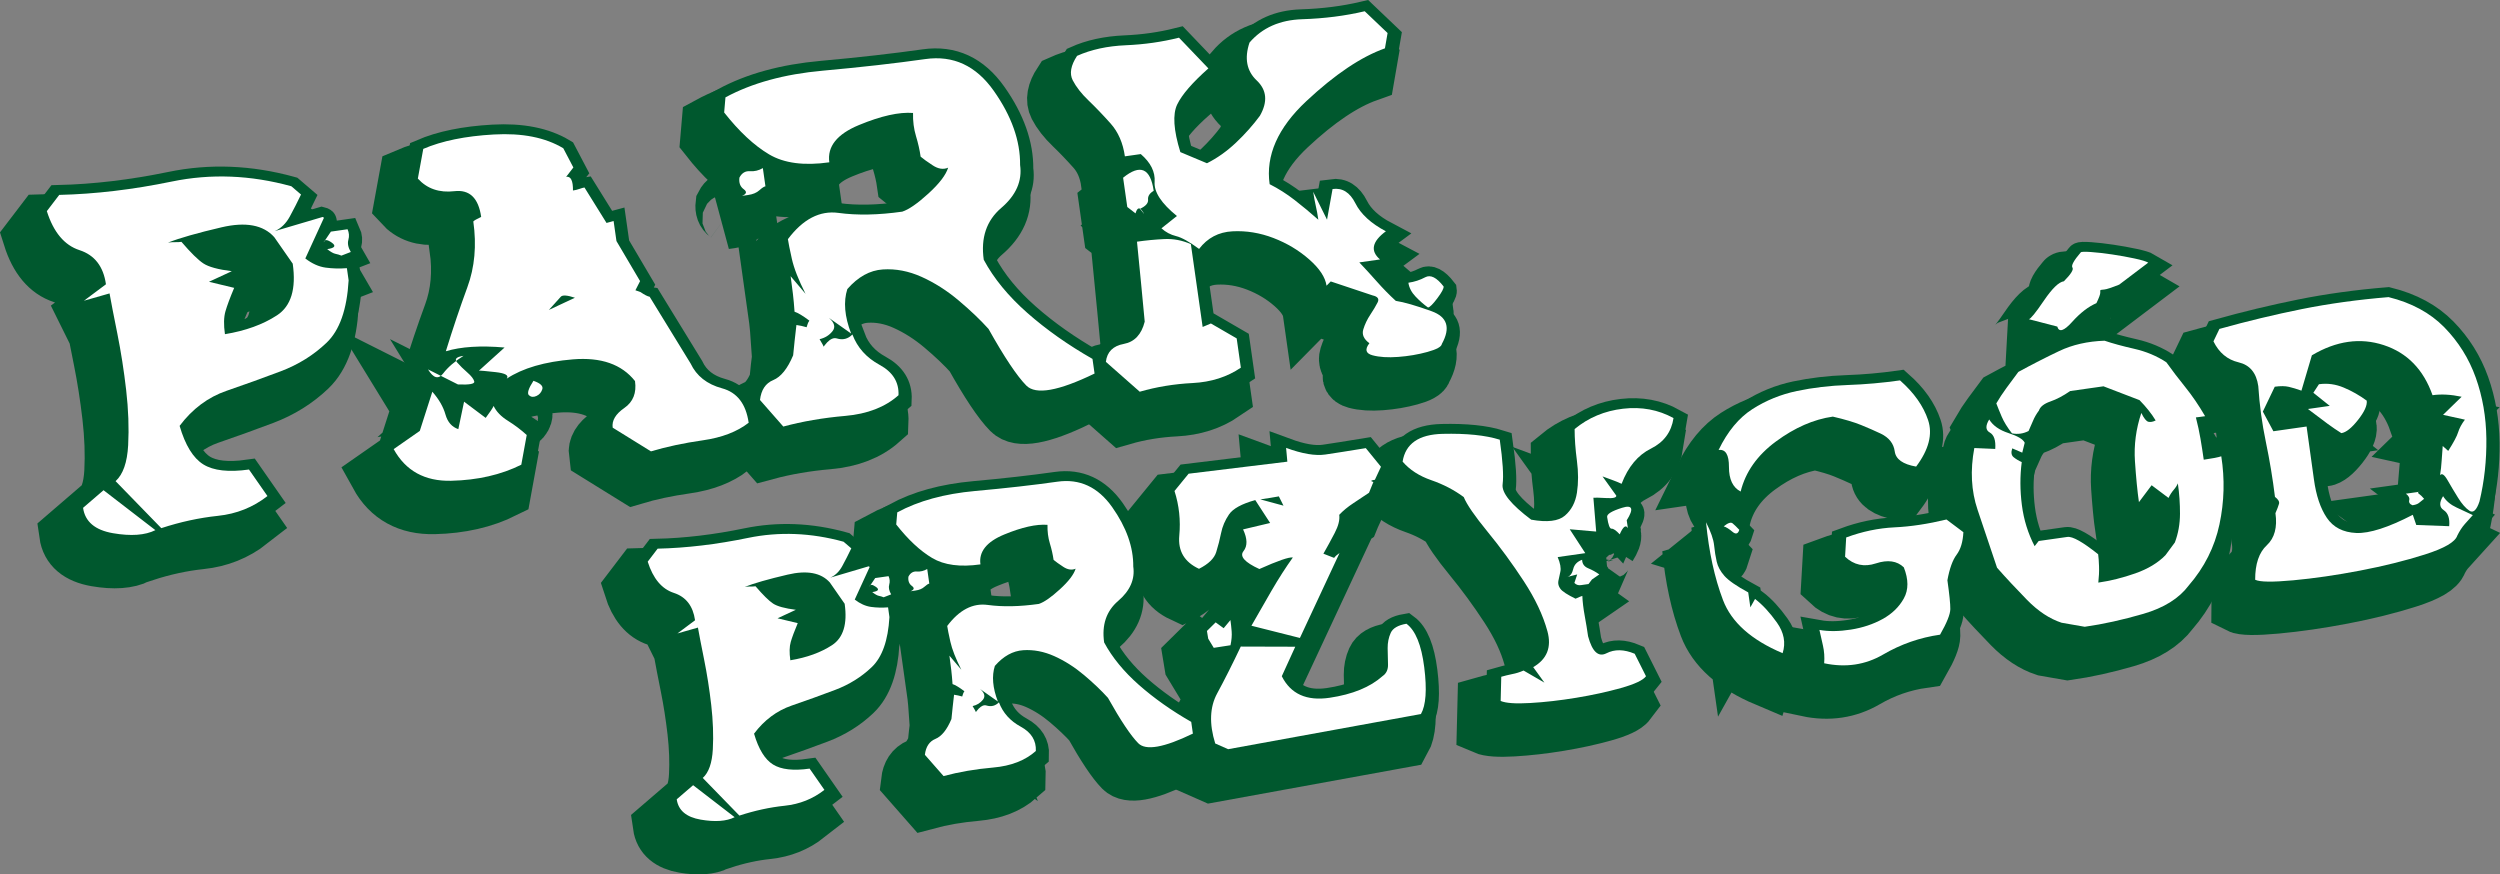 <?xml version="1.0" encoding="utf-8"?>
<!-- Generator: Adobe Illustrator 18.0.0, SVG Export Plug-In . SVG Version: 6.00 Build 0)  -->
<!DOCTYPE svg PUBLIC "-//W3C//DTD SVG 1.1//EN" "http://www.w3.org/Graphics/SVG/1.1/DTD/svg11.dtd">
<svg version="1.1" id="Warstwa_1" xmlns="http://www.w3.org/2000/svg" xmlns:xlink="http://www.w3.org/1999/xlink" x="0px" y="0px"
	 viewBox="0 0 1253.13 438.3" style="enable-background:new 0 0 1253.13 438.3;" xml:space="preserve">
<rect x="0" y="0" width="1253.13" height="438.3" fill="#808080" stroke="none"/>
<g>
	<g>
		<path style="fill:#00582E;stroke:#00582E;stroke-width:27;" d="M43.41,258.97l25.99,20.02c-5.16,2.58-12.25,3.08-21.26,1.53c-9.01-1.56-14.01-5.8-14.99-12.72
			L43.41,258.97z M137.55,106.61l4.85,4.15c-1.89,3.95-3.79,7.66-5.67,11.11c-1.89,3.45-4.39,5.86-7.49,7.23l23.98-7.09
			c0.4,0.1,0.61,0.26,0.64,0.48l-9.31,20.32c3.36,2.59,6.76,4.12,10.21,4.59c3.44,0.47,6.99,0.56,10.63,0.27l0.87,6.09
			c-0.84,14.63-4.52,25.05-11.04,31.27c-6.52,6.22-14.19,11-23,14.33c-8.82,3.33-17.87,6.59-27.16,9.79
			c-9.29,3.2-17.13,9.06-23.52,17.57c2.84,9.73,6.81,16.17,11.9,19.32c5.09,3.15,12.72,4.01,22.87,2.56l9.26,13.3
			c-7.18,5.63-15.46,8.94-24.84,9.92c-9.38,0.99-18.83,3.05-28.37,6.17l-22.92-23.56c3.74-3.37,5.84-9.37,6.31-17.99
			c0.46-8.62,0.13-17.84-1-27.66c-1.13-9.82-2.61-19.26-4.43-28.33c-1.83-9.07-3.13-15.77-3.9-20.11L33.58,164l11.03-8.25
			c-1.27-8.95-5.69-14.65-13.26-17.11c-7.56-2.45-13.02-8.97-16.37-19.55l6.21-8.14c18.13-0.43,36.96-2.67,56.5-6.71
			C97.23,100.2,117.18,100.99,137.55,106.61z M138.24,145.43l-9.26-13.3c-5.48-6.13-14.29-7.77-26.43-4.93
			c-12.14,2.84-21.09,5.4-26.83,7.67c1.2-0.17,2.4-0.24,3.6-0.22c1.19,0.02,2.24-0.03,3.14-0.16c4.69,5.47,8.35,9.08,10.98,10.81
			c2.63,1.74,7.38,3.04,14.26,3.9l-11.45,5.31l12.64,3.04c-2.07,4.9-3.52,8.81-4.37,11.73c-0.85,2.92-0.94,6.75-0.26,11.49
			c10.35-1.7,19.05-4.86,26.11-9.47C137.41,166.69,140.04,158.07,138.24,145.43z M162.65,141.38c-0.98-0.4-1.98-0.7-3.01-0.9
			c-1.03-0.2-2.4-0.98-4.13-2.35c3.84-0.55,4.6-1.63,2.3-3.26c-2.3-1.63-3.66-1.69-4.05-0.17c1.09-1.54,2.29-3.32,3.61-5.35
			c0.83-0.12,1.97-0.28,3.44-0.49c1.47-0.21,3.1-0.44,4.91-0.7c0.78,1.73,0.92,3.5,0.41,5.3c-0.51,1.8-0.11,3.83,1.21,6.1
			L162.65,141.38z"/>
		<path style="fill:#00582E;stroke:#00582E;stroke-width:27;" d="M208.22,209.62c3.3,3.75,5.49,7.55,6.57,11.38c1.08,3.84,3.24,6.29,6.46,7.37l2.88-13.77l10.83,8.13
			c2.13-2.84,3.46-4.83,3.99-5.98c1.32,2.81,3.71,5.29,7.16,7.44c3.45,2.16,6.59,4.53,9.42,7.12l-2.72,14.89
			c-10.18,5.06-21.89,7.74-35.12,8.05c-13.24,0.31-22.85-4.98-28.85-15.87l13.09-9.12L208.22,209.62z M221.05,205.95l-15-7.54
			c2.71,4.45,5.24,5.13,7.6,2.03c2.36-3.1,5.76-6.04,10.2-8.82c-3.61,0.51-4.69,1.61-3.22,3.28c1.47,1.67,3.18,3.37,5.16,5.08
			c1.97,1.72,3.12,3.2,3.45,4.46C229.57,205.7,226.85,206.2,221.05,205.95z M312.35,154.16l-2.34,4.59l2.55,0.9
			c2.04,1.4,3.57,2.18,4.59,2.34l20.53,33.46c2.96,6.26,8.22,10.4,15.76,12.44c7.54,2.04,11.99,7.79,13.34,17.27
			c-5.81,4.51-13.45,7.44-22.93,8.79c-9.48,1.35-18.16,3.2-26.04,5.55l-19.19-11.89c-0.5-3.54,1.45-6.83,5.85-9.87
			c4.4-3.04,6.18-7.54,5.34-13.48c-6.65-8.42-17.03-12.04-31.14-10.88c-14.11,1.16-25.17,4.39-33.16,9.67
			c1.23-1.63-0.66-2.73-5.65-3.28c-4.99-0.56-7.75-0.8-8.28-0.72l12.85-11.61c-12.05-1.05-21.86-0.42-29.44,1.88
			c3.52-11.4,7.12-22.1,10.8-32.1c3.68-10,4.67-20.99,2.97-32.95c0.32-0.43,1.63-1.19,3.93-2.29c-1.35-9.48-5.82-13.78-13.4-12.89
			c-7.59,0.89-13.7-1.22-18.34-6.31l2.72-14.89c9.33-4.01,21.11-6.42,35.36-7.22c14.24-0.8,25.85,1.5,34.83,6.9l5.06,9.64
			c-0.72,0.87-1.92,2.42-3.6,4.66c2.33-0.33,3.46,1.96,3.4,6.88c1.13-0.16,2.22-0.43,3.28-0.81c1.06-0.38,1.89-0.61,2.49-0.7
			l11.05,17.77l3.55-0.96c0.13,0.9,0.36,2.52,0.69,4.85c0.33,2.33,0.58,4.06,0.74,5.19L312.35,154.16z M258.9,204.13
			c3.47,1.2,4.96,2.6,4.45,4.2c-0.5,1.61-1.49,2.74-2.97,3.42c-1.48,0.67-2.73,0.54-3.74-0.39
			C255.63,210.43,256.39,208.02,258.9,204.13z M272.6,162c-0.86,0.97-2.85,3.17-5.97,6.61l13.06-6.12
			C275.82,161.2,273.46,161.04,272.6,162z"/>
		<path style="fill:#00582E;stroke:#00582E;stroke-width:27;" d="M466.77,97.31c-2.39,1.03-4.96,0.65-7.7-1.15c-2.75-1.8-4.78-3.25-6.09-4.37
			c-0.47-3.31-1.25-6.75-2.33-10.32c-1.08-3.57-1.58-7.43-1.48-11.59c-6.98-0.54-16.01,1.47-27.06,6.04
			c-11.06,4.57-16.02,10.8-14.9,18.7c-12.64,1.8-22.71,0.47-30.21-3.99c-7.5-4.46-15-11.45-22.5-20.98l0.65-7.58
			c13.25-7.18,29.5-11.64,48.75-13.38c19.25-1.74,36.4-3.68,51.44-5.82c13.99-1.99,25.44,3.33,34.33,15.95
			c8.9,12.63,13.29,25.01,13.17,37.16c1.13,7.98-2.01,15.14-9.43,21.49c-7.43,6.35-10.36,15.02-8.79,26
			c5.01,9.34,12.28,18.21,21.8,26.6c9.52,8.39,20.42,16.09,32.7,23.09l1.04,7.34c-18.09,8.79-29.49,10.8-34.2,6.02
			c-4.71-4.78-11.03-14.24-18.95-28.39c-4.1-4.56-9.1-9.32-14.98-14.27c-5.89-4.96-12.07-8.89-18.55-11.81
			c-6.48-2.92-12.97-4.16-19.47-3.73c-6.5,0.43-12.42,3.71-17.77,9.84c-2.02,6.27-1.39,13.71,1.91,22.29l-11.13-7.86
			c2.8,2.44,3.39,4.68,1.76,6.71c-1.63,2.04-3.78,3.36-6.46,3.97c1.19,1.9,2.03,3.47,2.51,4.71l-4.16,5.54
			c3.85-7.99,7.28-11.53,10.29-10.62c3.01,0.92,5.62,0.26,7.83-1.98c2.47,6.56,7.01,11.63,13.62,15.22
			c6.61,3.59,9.77,8.67,9.48,15.23c-6.68,5.94-15.57,9.39-26.68,10.36c-11.11,0.97-21.47,2.75-31.07,5.34l-11.68-13.31
			c0.58-5.07,2.8-8.4,6.64-9.98c3.84-1.58,7.17-5.72,9.98-12.42c0.26-2.49,0.51-5,0.77-7.54c0.25-2.53,0.54-5.08,0.87-7.66
			c1.64,0.23,3.35,0.6,5.11,1.12c0.22-0.57,0.38-1.07,0.48-1.51c0.09-0.43,0.39-1.03,0.9-1.8c-3.27-2.45-5.74-3.94-7.43-4.47
			c-0.21-3.12-0.48-6.09-0.81-8.92c-0.33-2.83-0.71-5.79-1.15-8.88l7.48,8.84c-3.52-6.94-5.81-12.8-6.87-17.56
			c-1.06-4.76-1.72-8.05-1.98-9.85c7.55-10.05,16-14.44,25.36-13.16c9.35,1.28,20.01,1.07,31.97-0.63c3.3-1.08,7.68-4.12,13.15-9.12
			C462.39,105.22,465.67,100.92,466.77,97.31z M363.44,111.43c2.32-0.94,2.6-2.06,0.85-3.34c-1.76-1.28-2.47-3.22-2.15-5.8
			c1.2-2.32,2.95-3.39,5.24-3.22c2.29,0.17,4.46-0.35,6.51-1.56c0.13,0.9,0.3,2.13,0.52,3.67c0.22,1.54,0.48,3.37,0.78,5.47
			c-0.68,0.1-1.7,0.76-3.06,1.99c-1.36,1.23-3.24,2.02-5.65,2.36L363.44,111.43z"/>
		<path style="fill:#00582E;stroke:#00582E;stroke-width:27;" d="M598.48,175.39l12.92,7.49l2.09,14.67c-6.86,4.66-14.92,7.23-24.18,7.7c-9.26,0.47-18.09,1.92-26.5,4.35
			l-16.98-14.97c0.6-5,3.58-7.99,8.97-8.99c5.39-1,8.89-4.72,10.5-11.17c-0.57-6.14-1.18-12.57-1.83-19.31
			c-0.65-6.74-1.33-13.66-2.03-20.78c4.59-0.65,9.15-1.09,13.69-1.31c4.53-0.22,8.97,0.62,13.31,2.54
			c1.01,7.07,1.98,13.94,2.93,20.59c0.95,6.66,1.94,13.64,2.98,20.93L598.48,175.39z M555.36,91.61c-0.95-6.7-3.35-12.19-7.18-16.48
			c-3.83-4.29-7.53-8.14-11.08-11.55c-3.56-3.41-6.18-6.78-7.89-10.1c-1.7-3.33-0.98-7.4,2.18-12.23c7-3.14,15.15-4.92,24.46-5.32
			c9.31-0.4,18.18-1.67,26.63-3.79l14.74,15.4c-8.04,7.13-13.25,13.15-15.62,18.05c-2.37,4.9-1.85,12.87,1.56,23.9l13.34,5.59
			c5.16-2.58,10.02-6.03,14.59-10.36c4.56-4.33,8.55-8.82,11.96-13.45c3.99-7.02,3.46-12.91-1.59-17.68
			c-5.05-4.77-6.26-11.1-3.62-19c6.39-7.43,15.18-11.33,26.37-11.7c11.19-0.36,21.65-1.7,31.38-4l11.46,10.92l-1.33,7.67
			c-11.91,4.23-25.03,13.04-39.36,26.44c-14.33,13.4-20.47,27.28-18.43,41.65c4.38,2.22,8.56,4.87,12.53,7.95
			c3.97,3.08,7.93,6.38,11.88,9.88c-0.35-2.48-0.78-4.82-1.29-7.01c-0.51-2.19-0.93-4.53-1.29-7.01l6.94,13.98l2.77-15.36
			c4.89-0.7,8.7,1.68,11.43,7.12c2.73,5.45,7.83,10.13,15.3,14.06c-6.95,5.13-7.93,9.84-2.94,14.12l-10.38,1.48
			c2.89,3.04,5.84,6.27,8.86,9.68c3.02,3.41,6.16,6.61,9.43,9.6c4.16,0.64,10.16,2.37,18.01,5.21c7.85,2.84,9.54,8.29,5.09,16.37
			c-0.18,1.41-2.6,2.75-7.26,4.03c-4.65,1.28-9.54,2.11-14.67,2.49c-5.13,0.38-9.41,0.11-12.84-0.82c-3.43-0.93-3.95-2.95-1.55-6.05
			c-2.83-2.05-3.85-4.36-3.06-6.93c0.79-2.57,1.95-5.02,3.5-7.35c1.55-2.33,2.78-4.38,3.67-6.16c0.9-1.78,0.08-2.95-2.46-3.51
			l-21.03-7.02l-2.11,2.14c-0.6-4.21-3.49-8.6-8.67-13.16c-5.18-4.56-11.16-8.14-17.93-10.75c-6.78-2.6-13.64-3.72-20.57-3.35
			c-6.93,0.37-12.5,3.31-16.71,8.82c-4.89-3.6-8.72-5.74-11.51-6.42c-2.78-0.68-5.23-1.98-7.35-3.91l7.76-6.17
			c-7.81-6.33-11.54-12.02-11.18-17.06c0.36-5.04-1.96-9.7-6.94-13.98c-1.28,0.18-2.54,0.36-3.78,0.54
			C558.35,91.18,556.94,91.39,555.36,91.61z M560.7,120.21l-4.14-3.21c-0.3-2.11-0.61-4.31-0.94-6.6c-0.33-2.29-0.71-4.98-1.15-8.07
			c8.6-6.98,13.71-4.79,15.33,6.57c-2.05,1.21-3,2.69-2.82,4.43c0.17,1.74-1.19,3.28-4.07,4.61c2.25,2.83,2.64,3.19,1.19,1.1
			C562.65,116.94,561.51,117.33,560.7,120.21z M707.3,167.4c-2.14-1.54-4.22-3.37-6.25-5.5c-2.03-2.13-3.22-4.43-3.57-6.92
			c3.01-0.43,5.83-1.35,8.47-2.76c2.64-1.41,5.7,0.13,9.18,4.62c0.14,0.98-0.9,2.95-3.13,5.91
			C709.76,165.72,708.2,167.27,707.3,167.4z"/>
	</g>
	<g>
		<path style="fill:#00582E;stroke:#00582E;stroke-width:27;" d="M338.94,406.84l20.82,16.04c-4.13,2.06-9.81,2.47-17.03,1.22c-7.22-1.25-11.22-4.64-12.01-10.19
			L338.94,406.84z M414.35,284.8l3.88,3.32c-1.52,3.17-3.03,6.13-4.54,8.9c-1.51,2.77-3.51,4.7-6,5.79l19.2-5.68
			c0.32,0.08,0.49,0.21,0.52,0.39l-7.46,16.28c2.69,2.08,5.42,3.3,8.18,3.68c2.76,0.38,5.6,0.45,8.52,0.22l0.69,4.88
			c-0.67,11.71-3.62,20.06-8.84,25.05c-5.22,4.98-11.37,8.81-18.43,11.47c-7.06,2.66-14.31,5.28-21.75,7.84
			c-7.44,2.57-13.72,7.26-18.84,14.07c2.28,7.79,5.45,12.95,9.53,15.47c4.08,2.53,10.19,3.21,18.32,2.05l7.42,10.66
			c-5.75,4.51-12.39,7.16-19.9,7.95c-7.51,0.79-15.09,2.44-22.72,4.94l-18.36-18.88c3-2.7,4.68-7.5,5.05-14.41
			c0.37-6.91,0.1-14.29-0.8-22.16c-0.9-7.86-2.09-15.43-3.55-22.69c-1.46-7.26-2.5-12.63-3.12-16.11l-10.28,2.94l8.84-6.61
			c-1.02-7.17-4.56-11.74-10.62-13.71c-6.06-1.96-10.43-7.19-13.11-15.66l4.97-6.52c14.52-0.34,29.61-2.13,45.25-5.38
			C382.05,279.66,398.03,280.29,414.35,284.8z M414.9,315.89l-7.42-10.66c-4.39-4.91-11.45-6.22-21.17-3.95
			c-9.73,2.27-16.89,4.32-21.49,6.14c0.96-0.14,1.92-0.2,2.88-0.18c0.96,0.02,1.79-0.03,2.52-0.13c3.76,4.38,6.69,7.27,8.79,8.66
			c2.1,1.39,5.91,2.43,11.42,3.13l-9.17,4.26l10.12,2.43c-1.65,3.92-2.82,7.06-3.5,9.4c-0.68,2.34-0.75,5.41-0.21,9.2
			c8.29-1.36,15.26-3.89,20.92-7.59C414.23,332.92,416.34,326.01,414.9,315.89z M434.45,312.65c-0.78-0.32-1.59-0.56-2.41-0.72
			c-0.82-0.16-1.93-0.79-3.31-1.88c3.07-0.44,3.69-1.31,1.84-2.61c-1.85-1.3-2.93-1.35-3.25-0.14c0.87-1.23,1.83-2.66,2.89-4.29
			c0.66-0.09,1.58-0.22,2.76-0.39c1.17-0.17,2.49-0.35,3.93-0.56c0.63,1.39,0.74,2.8,0.33,4.24c-0.41,1.44-0.09,3.07,0.97,4.89
			L434.45,312.65z"/>
		<path style="fill:#00582E;stroke:#00582E;stroke-width:27;" d="M530.67,298.31c-1.91,0.83-3.97,0.52-6.17-0.92c-2.2-1.44-3.83-2.6-4.88-3.5c-0.38-2.65-1-5.4-1.87-8.26
			c-0.87-2.86-1.26-5.95-1.18-9.29c-5.59-0.43-12.82,1.18-21.68,4.84c-8.86,3.66-12.83,8.65-11.93,14.98
			c-10.12,1.44-18.19,0.38-24.2-3.2c-6.01-3.57-12.02-9.17-18.02-16.8l0.52-6.07c10.62-5.75,23.63-9.32,39.05-10.72
			c15.42-1.39,29.15-2.95,41.2-4.66c11.21-1.6,20.38,2.67,27.5,12.78c7.13,10.12,10.64,20.04,10.55,29.76
			c0.91,6.39-1.61,12.13-7.56,17.21c-5.95,5.09-8.29,12.03-7.04,20.83c4.02,7.48,9.84,14.59,17.46,21.31
			c7.63,6.72,16.36,12.89,26.19,18.5l0.84,5.88c-14.49,7.04-23.62,8.65-27.4,4.82c-3.77-3.83-8.83-11.41-15.18-22.74
			c-3.29-3.65-7.29-7.46-12-11.43c-4.71-3.97-9.67-7.12-14.86-9.46c-5.19-2.34-10.39-3.33-15.6-2.99
			c-5.21,0.34-9.95,2.97-14.23,7.88c-1.62,5.03-1.11,10.98,1.53,17.86l-8.92-6.29c2.25,1.96,2.71,3.75,1.41,5.38
			c-1.3,1.63-3.03,2.69-5.17,3.18c0.95,1.53,1.63,2.78,2.01,3.77l-3.33,4.44c3.08-6.4,5.83-9.24,8.24-8.5
			c2.41,0.73,4.5,0.21,6.28-1.59c1.98,5.25,5.61,9.32,10.91,12.19c5.3,2.88,7.83,6.94,7.59,12.2c-5.35,4.76-12.47,7.52-21.37,8.3
			c-8.9,0.78-17.19,2.2-24.89,4.28l-9.36-10.66c0.47-4.06,2.24-6.73,5.32-8c3.08-1.27,5.74-4.58,7.99-9.94
			c0.21-2,0.41-4.01,0.62-6.04c0.2-2.03,0.43-4.07,0.69-6.14c1.32,0.18,2.68,0.48,4.09,0.89c0.18-0.46,0.31-0.86,0.38-1.21
			c0.07-0.35,0.31-0.83,0.72-1.44c-2.62-1.96-4.6-3.16-5.95-3.58c-0.17-2.5-0.39-4.88-0.65-7.15c-0.26-2.27-0.57-4.64-0.92-7.11
			l5.99,7.08c-2.82-5.56-4.66-10.25-5.51-14.06c-0.85-3.81-1.38-6.44-1.58-7.89c6.05-8.05,12.82-11.57,20.31-10.54
			c7.49,1.03,16.03,0.86,25.61-0.51c2.64-0.87,6.15-3.3,10.53-7.31C527.16,304.65,529.79,301.2,530.67,298.31z M447.9,309.63
			c1.86-0.76,2.09-1.65,0.68-2.68c-1.41-1.03-1.98-2.58-1.72-4.64c0.96-1.86,2.36-2.72,4.2-2.58c1.83,0.14,3.57-0.28,5.22-1.25
			c0.1,0.72,0.24,1.7,0.42,2.94c0.18,1.24,0.38,2.7,0.62,4.38c-0.54,0.08-1.36,0.61-2.45,1.59c-1.09,0.98-2.6,1.62-4.53,1.89
			L447.9,309.63z"/>
		<path style="fill:#00582E;stroke:#00582E;stroke-width:27;" d="M662.95,290.47l-19.86,42.57l-24.3-6.13c2.95-5.21,6.26-10.99,9.94-17.32c3.68-6.34,7.29-11.97,10.83-16.9
			c-1.94-0.28-7.54,1.66-16.79,5.8c-7.37-3.38-10.02-6.37-7.96-8.97c2.06-2.6,1.99-6.23-0.21-10.9l13.56-3.22l-7.44-11.48
			c-6.8,1.89-11.19,4.3-13.17,7.22c-1.98,2.93-3.3,6-3.94,9.23c-0.65,3.23-1.47,6.43-2.46,9.62c-0.99,3.18-3.87,5.98-8.63,8.38
			c-7.31-3.39-10.6-8.93-9.88-16.62c0.72-7.7-0.08-15.16-2.4-22.39l7.07-8.66l49.5-6.03l-0.62-6.92c8.05,2.97,14.61,4.09,19.7,3.33
			c5.09-0.75,11.84-1.82,20.25-3.2l7.6,9.34l-3.04,6.52c-2.11,0.3-2.36,0.68-0.76,1.12l-2.19,5.38c-2.52,1.71-5.16,3.47-7.92,5.28
			c-2.76,1.81-5.09,3.74-7.01,5.79c0.35,2.47-0.4,5.5-2.26,9.08c-1.86,3.58-3.75,7.05-5.67,10.4l5.37,2.09
			C660.87,292.05,661.77,291.25,662.95,290.47z M613.46,337.35l27.31,0.08l-6.75,14.79c4.46,8.9,12.44,12.49,23.94,10.8
			c11.5-1.7,20.36-5.33,26.58-10.88c1.9-1.32,2.81-3.29,2.71-5.92c-0.1-2.63-0.16-5.33-0.18-8.09c-0.02-2.76,0.49-5.31,1.54-7.64
			c1.05-2.33,3.68-3.86,7.88-4.58c4.53,3.35,7.51,10.63,8.92,21.83c1.41,11.21,0.86,19.01-1.65,23.43l-96.63,17.62l-6.49-2.86
			c-3.07-9.89-2.74-18.27,0.99-25.13C605.35,353.93,609.29,346.12,613.46,337.35z M599.9,337.98l-2.77-4.58l-0.64-3.88l4.37-4.31
			l4.01,2.93l3.39-4.08c0.25,1.75,0.46,3.64,0.62,5.68c0.17,2.04-0.03,4.35-0.58,6.95L599.9,337.98z M623.25,263.56l11.61,3.14
			l-2.32-4.65c-1.44,0.27-2.92,0.52-4.46,0.77C626.54,263.08,624.93,263.32,623.25,263.56z"/>
		<path style="fill:#00582E;stroke:#00582E;stroke-width:27;" d="M755.2,349.37l10.46,6.07l-5.63-7.78c6.93-4,9.31-9.99,7.13-17.98c-2.18-7.99-6.12-16.34-11.82-25.06
			c-5.7-8.72-11.77-17-18.2-24.85c-6.44-7.85-10.41-13.63-11.92-17.35c-4.81-3.55-10.24-6.38-16.28-8.47
			c-6.05-2.09-10.84-5.19-14.37-9.3c1.43-8.99,8.11-13.63,20.06-13.92c11.95-0.28,21.49,0.69,28.64,2.94
			c1.52,10.67,1.99,18.12,1.43,22.35c-0.57,4.23,4.21,10.14,14.33,17.74c8.01,1.44,13.65,0.76,16.91-2.04
			c3.26-2.8,5.27-6.63,6.02-11.51c0.75-4.87,0.74-10.22-0.02-16.04c-0.77-5.82-1.15-11.1-1.15-15.84
			c6.93-5.72,15.03-9.12,24.28-10.19c9.26-1.07,17.69,0.5,25.29,4.7c-1.04,6.97-4.82,12.07-11.33,15.31
			c-6.52,3.23-11.42,9.11-14.69,17.63c-1.64-0.75-3.26-1.41-4.85-1.98c-1.59-0.57-3.16-1.15-4.72-1.73l6.9,9.62
			c0.15,1.03-1.55,1.43-5.08,1.23c-3.53-0.21-5.66-0.26-6.38-0.15l1.4,16.95l-13.26-1.16l7.79,11.99l-13.83,1.97
			c1.31,3.13,1.75,5.59,1.33,7.37c-0.42,1.78-0.76,3.34-1,4.66c-0.24,1.32,0.11,2.63,1.06,3.91c0.95,1.28,3.47,2.92,7.57,4.92
			c1.96-0.89,3.09-1.36,3.4-1.41c0.12,3,0.51,6.32,1.19,9.98c0.67,3.65,1.24,7.08,1.69,10.27c2.09,7.76,5.16,10.59,9.23,8.51
			c4.07-2.09,8.78-2,14.15,0.24l5.66,11.28c-1.5,2-5.66,3.96-12.49,5.88c-6.83,1.92-14.3,3.55-22.4,4.89
			c-8.11,1.34-15.82,2.22-23.14,2.65c-7.32,0.43-12.25,0.08-14.81-1.03l0.3-12.13c1.71-0.49,3.53-0.93,5.44-1.33
			C751.38,350.8,753.29,350.19,755.2,349.37z M777.2,302.43c1.41-0.45,2.38-1.77,2.89-3.96c0.52-2.2,2-3.74,4.46-4.65
			c0.04,2.02,1.06,3.45,3.05,4.27c1.99,0.82,3.85,1.85,5.56,3.08l-3.7,2.55l-1.71,2.27c-1.27,0.18-2.55,0.36-3.84,0.54
			c-1.3,0.19-2.38-0.18-3.25-1.11l1.42-4.26L777.2,302.43z M799.31,278.26c-0.91,0.07-1.65-1.89-2.22-5.86
			c-0.21-1.45,2.29-2.99,7.51-4.62c5.21-1.63,5.98,0.46,2.32,6.27l0.56,3.98c-1.01-1.89-2.37-0.86-4.08,3.07
			C801.59,279.13,800.22,278.19,799.31,278.26z"/>
		<path style="fill:#00582E;stroke:#00582E;stroke-width:27;" d="M885.05,340.67c-15.7-6.62-25.66-15.5-29.89-26.64c-4.23-11.14-7.06-24.14-8.5-39
			c2.39,4.7,3.74,8.57,4.05,11.6c0.31,3.03,0.74,5.77,1.31,8.21c0.56,2.44,1.85,4.81,3.87,7.1c2.02,2.3,5.99,5.05,11.92,8.26
			l1.07,7.5l2.35-4.21c3.73,2.85,7.38,6.79,10.95,11.82C885.75,330.33,886.71,335.45,885.05,340.67z M855.53,277.08
			c2.09-1.71,3.57-2.21,4.44-1.51c0.87,0.71,1.99,1.79,3.37,3.26c-0.63,2.06-1.79,2.38-3.46,0.95
			C858.21,278.37,856.76,277.46,855.53,277.08z M852.95,238.81c4.52-9.31,10.17-16.14,16.96-20.49c6.79-4.35,14.21-7.37,22.27-9.07
			c8.06-1.7,16.52-2.7,25.39-3.01c8.87-0.31,17.64-1.08,26.32-2.32c7.03,6.19,11.72,12.83,14.08,19.9c2.36,7.07,0.36,14.84-6,23.31
			c-6.62-1.15-10.19-3.68-10.72-7.61c-0.53-3.92-2.84-6.88-6.93-8.88c-3.1-1.47-6.41-2.92-9.93-4.35
			c-3.52-1.44-8.24-2.84-14.16-4.21c-9.58,1.36-19.07,5.51-28.48,12.44c-9.41,6.93-15.31,15.3-17.73,25.12
			c-3.92-2.03-5.87-6.13-5.86-12.31C858.18,241.16,856.44,238.31,852.95,238.81z M905.88,345.73c0.24-3.04,0.04-6.01-0.62-8.9
			c-0.66-2.89-1.24-5.49-1.76-7.82c4.6,0.82,9.85,0.77,15.75-0.17c5.89-0.93,11.2-2.7,15.94-5.31c4.73-2.61,8.28-6.06,10.65-10.37
			s2.36-9.48-0.04-15.53c-3.41-3.26-8.07-3.92-13.98-1.98c-5.9,1.95-11.05,0.84-15.46-3.33l0.56-9.67c8.12-3,16.21-4.69,24.27-5.07
			c8.06-0.38,16.73-1.69,26-3.93l8.47,6.36c-0.23,4.83-1.36,8.59-3.38,11.27c-2.02,2.69-3.56,6.96-4.63,12.83
			c1,7.05,1.49,11.87,1.46,14.46c-0.03,2.59-1.75,6.86-5.14,12.81c-10.12,1.44-19.64,4.76-28.55,9.96
			C926.5,346.54,916.65,348.01,905.88,345.73z"/>
		<path style="fill:#00582E;stroke:#00582E;stroke-width:27;" d="M1092.2,222.48c0.95,3.68,1.72,7.21,2.29,10.6c0.58,3.39,1.13,6.93,1.65,10.6
			c4.34-0.62,7.27-1.19,8.79-1.71c1.8,11.36,1.5,22.73-0.91,34.11c-2.41,11.38-7.57,21.63-15.5,30.75
			c-4.81,6.4-12.36,11.11-22.66,14.11c-10.3,3-20.09,5.16-29.37,6.48l-11.63-2.03c-6-1.97-11.77-5.8-17.31-11.46
			c-5.54-5.67-10.55-11.04-15.02-16.12c-3.32-9.92-6.57-19.6-9.76-29.05c-3.19-9.45-3.73-19.76-1.63-30.94l10.48,0.45
			c0.31-4.29-0.6-7.03-2.74-8.23c-2.14-1.2-2.23-3.38-0.29-6.55c1.85,3.06,5.08,5.33,9.69,6.83c4.61,1.5,7.31,3.11,8.11,4.84
			l-1.23,4.97l-5.01-2.14c-0.7,2-0.47,3.48,0.68,4.42c1.15,0.94,2.51,1.76,4.08,2.46c-0.91,7.02-0.88,14.21,0.07,21.57
			c0.96,7.37,3.09,14.22,6.39,20.58c0.04-0.13,0.72-0.99,2.03-2.59l14.37-2.04c2.59-0.37,7.74,2.53,15.44,8.69
			c0.21,1.45,0.35,3.45,0.44,6.02c0.09,2.57-0.03,5.29-0.36,8.17c6.03-0.86,12.2-2.39,18.53-4.62c6.32-2.22,11.36-5.26,15.12-9.11
			l4.72-6.39c1.7-4.48,2.55-9.26,2.57-14.34c0.02-5.07-0.34-10.17-1.07-15.29c-0.4,1.04-1.11,2.14-2.11,3.3
			c-1,1.16-1.86,2.49-2.56,4.01l-8.47-6.36l-6.36,8.47c-0.79-5.54-1.45-12.38-2-20.51c-0.54-8.13,0.52-16.2,3.2-24.2
			c1.31,2.7,2.48,4.18,3.54,4.43c1.05,0.25,2.26,0.03,3.64-0.66c-2.01-3.34-4.71-6.74-8.09-10.19l-18.05-6.93
			c-3.74,0.53-6.77,0.96-9.08,1.29c-2.32,0.33-4.87,0.69-7.64,1.09c-3.47,2.4-6.79,4.15-9.95,5.24c-3.16,1.1-5.07,2.61-5.72,4.55
			c-1.24,1.65-2.24,3.39-2.99,5.22c-0.75,1.83-1.48,3.5-2.19,5.02c-2.63,1.36-5.41,1.75-8.31,1.18c-2.33-2.99-4.05-5.79-5.16-8.39
			c-1.11-2.61-2.01-4.82-2.7-6.62c1.48-2.55,3.19-5.14,5.12-7.78c1.93-2.64,3.9-5.3,5.92-7.99c7.02-3.83,13.85-7.32,20.5-10.48
			c6.65-3.16,14.23-4.88,22.73-5.17c3.94,1.35,8.9,2.7,14.87,4.06c5.97,1.36,11.33,3.61,16.08,6.75c2.92,4.07,6.09,8.23,9.52,12.48
			c3.43,4.25,6.73,9.09,9.91,14.54c-0.72,0.1-1.51,0.21-2.35,0.34C1093.61,222.28,1092.86,222.39,1092.2,222.48z M1008.46,173.25
			c0.9-0.13,3.43-3.24,7.57-9.33c4.14-6.09,7.48-9.32,10.01-9.68c3.55-3.58,4.98-5.87,4.28-6.88c-0.7-1.01,0.69-3.54,4.17-7.6
			c0.26-0.34,1.97-0.4,5.14-0.18c3.17,0.23,6.7,0.63,10.59,1.21c3.89,0.58,7.62,1.25,11.17,2.01c3.55,0.76,5.86,1.46,6.94,2.1
			l-14.57,11.02c-3.84,1.53-6.34,2.35-7.49,2.45c-1.15,0.1-1.79,0.19-1.9,0.27c-0.11,0.08-0.15,0.5-0.1,1.26
			c0.05,0.76-0.6,2.53-1.92,5.3c-4.05,1.75-8.13,4.89-12.21,9.44c-4.09,4.55-6.56,5.31-7.42,2.3L1008.46,173.25z"/>
		<path style="fill:#00582E;stroke:#00582E;stroke-width:27;" d="M1132.08,270.48c0.88-2.03,1.47-3.59,1.78-4.68c0.3-1.09-0.37-2.25-2.02-3.49
			c-1.11-9.06-2.63-18.24-4.56-27.52c-1.94-9.28-3.2-18.62-3.8-28c-0.94-6.63-4.23-10.6-9.86-11.92
			c-5.63-1.32-9.83-4.83-12.61-10.52l2.99-6.23c13.89-3.88,27.67-7.19,41.33-9.94c13.66-2.74,28.14-4.74,43.46-6
			c11.53,2.85,20.84,7.89,27.93,15.12c7.08,7.23,12.34,15.63,15.76,25.19c3.42,9.57,5.2,19.78,5.33,30.64
			c0.13,10.87-1.02,21.36-3.45,31.48c-1.47,4.39-3.15,5.94-5.06,4.64c-1.91-1.29-3.8-3.46-5.67-6.48c-1.88-3.02-3.63-5.95-5.26-8.79
			c-1.63-2.84-2.89-3.68-3.77-2.51c0.39-2.45,0.65-4.9,0.8-7.35c0.14-2.45,0.32-4.89,0.53-7.32l2.75,2.47
			c2.71-4.26,4.37-7.38,4.98-9.38c0.61-1.99,1.74-4.09,3.39-6.29l-10.95-2.41l9.31-9.07c-5.39-1.14-10.25-1.4-14.59-0.78
			c-4.54-12.88-12.69-21.25-24.46-25.11c-11.77-3.86-23.78-2.15-36.02,5.12l-5.23,17.71c-2.33-0.84-4.44-1.47-6.31-1.91
			c-1.88-0.44-4.23-0.46-7.06-0.06l-5.97,12.47l5.28,9.85c3.31-0.47,6.37-0.91,9.17-1.3c2.8-0.4,5.29-0.75,7.46-1.06
			c1.34,9.4,2.55,18.19,3.66,26.36c1.1,8.18,3.27,14.65,6.5,19.41c3.23,4.77,8.14,7.29,14.73,7.59c6.59,0.29,16.04-2.74,28.35-9.11
			l1.74,5.1l16.5,0.6c0.37-3.93-0.56-6.61-2.76-8.04c-2.2-1.44-2.3-3.78-0.3-7.01c1.51,2.43,3.78,4.34,6.81,5.72
			c3.02,1.38,5.72,2.64,8.1,3.78c-1.28,1.41-2.6,2.89-3.98,4.44c-1.38,1.55-2.64,3.48-3.79,5.79c-1.02,3.22-6.44,6.39-16.26,9.51
			c-9.82,3.12-20.66,5.82-32.51,8.08c-11.85,2.27-23.01,3.89-33.48,4.86c-10.47,0.97-16.83,0.87-19.08-0.28
			c-0.02-7.93,1.93-13.69,5.84-17.29C1131.65,282.95,1133.09,277.59,1132.08,270.48z M1165.11,230.37
			c-2.16-1.35-4.47-2.93-6.94-4.73c-2.47-1.8-5.74-4.25-9.81-7.36l10.94-1.56l-8.22-6.58l2.8-4.27c4.22-0.6,8.37-0.04,12.46,1.69
			c4.09,1.72,7.92,3.9,11.49,6.53c0.33,2.35-1.12,5.57-4.34,9.65C1170.25,227.82,1167.46,230.03,1165.11,230.37z M1200.78,266.52
			c-1.37-0.54-1.92-1.39-1.65-2.53c0.27-1.14-0.29-2.23-1.66-3.27c0.72-0.1,1.67-0.24,2.85-0.4c1.18-0.17,2.61-0.37,4.29-0.61
			c-1.21,0.17-1.4,0.54-0.58,1.1c0.82,0.56,1.67,1.39,2.57,2.49c-1.1,0.89-2,1.61-2.69,2.13
			C1203.2,265.96,1202.16,266.32,1200.78,266.52z"/>
	</g>
</g>
<g>
	<g>
		<path style="fill:#00582E;stroke:#00582E;stroke-width:14;" d="M51.51,247.76l25.99,20.02c-5.16,2.58-12.25,3.08-21.26,1.53c-9.01-1.56-14.01-5.8-14.99-12.72
			L51.51,247.76z M145.66,95.4l4.85,4.15c-1.89,3.95-3.79,7.66-5.67,11.11c-1.89,3.45-4.39,5.86-7.49,7.23l23.98-7.09
			c0.4,0.1,0.61,0.26,0.64,0.48l-9.31,20.32c3.36,2.59,6.76,4.12,10.21,4.59c3.44,0.47,6.99,0.56,10.63,0.27l0.87,6.09
			c-0.84,14.63-4.52,25.05-11.04,31.27c-6.52,6.22-14.19,11-23,14.33c-8.81,3.33-17.87,6.59-27.16,9.79
			c-9.29,3.2-17.13,9.06-23.52,17.57c2.84,9.73,6.81,16.17,11.9,19.32c5.09,3.15,12.72,4,22.87,2.56l9.26,13.3
			c-7.18,5.63-15.46,8.94-24.84,9.92c-9.38,0.99-18.83,3.05-28.37,6.17l-22.92-23.56c3.74-3.37,5.84-9.37,6.31-17.99
			c0.46-8.62,0.13-17.84-1-27.66c-1.13-9.82-2.61-19.26-4.43-28.33c-1.83-9.07-3.13-15.77-3.9-20.11l-12.83,3.67l11.03-8.25
			c-1.27-8.95-5.69-14.65-13.26-17.11c-7.56-2.45-13.02-8.97-16.37-19.55l6.21-8.14c18.13-0.43,36.96-2.67,56.5-6.71
			C105.33,88.99,125.29,89.78,145.66,95.4z M146.35,134.22l-9.26-13.3c-5.48-6.13-14.29-7.77-26.43-4.93
			c-12.15,2.84-21.09,5.4-26.83,7.67c1.2-0.17,2.4-0.24,3.6-0.22c1.19,0.02,2.24-0.03,3.14-0.16c4.69,5.47,8.35,9.08,10.98,10.81
			c2.63,1.74,7.38,3.04,14.26,3.9l-11.45,5.31l12.64,3.04c-2.07,4.9-3.52,8.81-4.37,11.73c-0.85,2.92-0.94,6.75-0.26,11.49
			c10.35-1.7,19.05-4.86,26.11-9.47C145.51,155.48,148.14,146.85,146.35,134.22z M170.75,130.17c-0.98-0.4-1.98-0.7-3.01-0.9
			c-1.03-0.2-2.4-0.98-4.13-2.35c3.84-0.55,4.6-1.63,2.3-3.26c-2.3-1.63-3.66-1.69-4.05-0.17c1.09-1.54,2.29-3.32,3.61-5.35
			c0.83-0.12,1.97-0.28,3.44-0.49c1.47-0.21,3.1-0.44,4.91-0.7c0.78,1.73,0.92,3.5,0.41,5.3c-0.51,1.8-0.11,3.83,1.21,6.1
			L170.75,130.17z"/>
		<path style="fill:#00582E;stroke:#00582E;stroke-width:14;" d="M216.32,198.41c3.3,3.75,5.49,7.55,6.57,11.38c1.08,3.84,3.24,6.29,6.46,7.37l2.88-13.77l10.83,8.13
			c2.13-2.84,3.46-4.83,3.99-5.98c1.32,2.81,3.71,5.29,7.16,7.44c3.45,2.16,6.59,4.53,9.42,7.12l-2.72,14.89
			c-10.18,5.06-21.89,7.74-35.12,8.05c-13.24,0.31-22.85-4.98-28.85-15.87l13.09-9.12L216.32,198.41z M229.16,194.74l-15-7.54
			c2.71,4.45,5.24,5.13,7.6,2.03c2.36-3.1,5.76-6.04,10.2-8.82c-3.61,0.51-4.69,1.61-3.22,3.28c1.47,1.67,3.18,3.37,5.16,5.08
			c1.97,1.72,3.12,3.2,3.45,4.46C237.68,194.49,234.95,194.99,229.16,194.74z M320.46,142.95l-2.34,4.59l2.55,0.9
			c2.04,1.4,3.57,2.18,4.59,2.34l20.53,33.46c2.96,6.26,8.22,10.4,15.76,12.44c7.54,2.04,11.99,7.79,13.34,17.27
			c-5.81,4.51-13.45,7.44-22.93,8.79c-9.48,1.35-18.16,3.2-26.04,5.55l-19.19-11.89c-0.5-3.54,1.45-6.83,5.85-9.87
			c4.4-3.04,6.18-7.54,5.34-13.48c-6.65-8.42-17.03-12.04-31.14-10.88c-14.11,1.16-25.17,4.39-33.16,9.67
			c1.23-1.63-0.66-2.73-5.65-3.28c-4.99-0.56-7.75-0.8-8.28-0.72l12.85-11.61c-12.05-1.05-21.86-0.42-29.44,1.88
			c3.52-11.4,7.12-22.1,10.8-32.1c3.68-10,4.67-20.99,2.97-32.95c0.32-0.43,1.63-1.19,3.94-2.29c-1.35-9.48-5.82-13.78-13.4-12.89
			c-7.59,0.89-13.7-1.22-18.34-6.31l2.72-14.89c9.33-4.01,21.11-6.42,35.35-7.22c14.24-0.8,25.85,1.5,34.83,6.9l5.06,9.64
			c-0.72,0.87-1.92,2.42-3.6,4.66c2.33-0.33,3.46,1.96,3.4,6.88c1.13-0.16,2.22-0.43,3.28-0.81c1.06-0.38,1.89-0.61,2.49-0.7
			l11.05,17.77l3.55-0.96c0.13,0.9,0.36,2.52,0.69,4.85c0.33,2.33,0.58,4.06,0.74,5.19L320.46,142.95z M267.01,192.92
			c3.47,1.2,4.96,2.6,4.45,4.2c-0.5,1.61-1.49,2.74-2.97,3.42c-1.48,0.67-2.73,0.54-3.74-0.39
			C263.74,199.22,264.49,196.81,267.01,192.92z M280.7,150.79c-0.86,0.97-2.85,3.17-5.97,6.61l13.06-6.12
			C283.93,149.99,281.56,149.83,280.7,150.79z"/>
		<path style="fill:#00582E;stroke:#00582E;stroke-width:14;" d="M474.88,86.1c-2.39,1.03-4.96,0.65-7.7-1.15c-2.75-1.8-4.78-3.25-6.09-4.37
			c-0.47-3.31-1.25-6.75-2.33-10.32c-1.08-3.57-1.58-7.43-1.48-11.59c-6.98-0.54-16.01,1.47-27.06,6.04
			c-11.06,4.57-16.02,10.8-14.9,18.7c-12.64,1.8-22.71,0.47-30.21-3.99c-7.5-4.46-15-11.45-22.5-20.98l0.65-7.58
			c13.25-7.18,29.5-11.64,48.75-13.38c19.25-1.74,36.39-3.68,51.44-5.82c13.99-1.99,25.44,3.33,34.33,15.95
			c8.9,12.63,13.29,25.01,13.17,37.16c1.13,7.98-2.01,15.14-9.43,21.49c-7.43,6.35-10.36,15.02-8.79,26
			c5.01,9.34,12.28,18.21,21.8,26.6c9.52,8.39,20.42,16.09,32.7,23.09l1.04,7.34c-18.09,8.79-29.49,10.8-34.2,6.02
			c-4.71-4.78-11.03-14.24-18.95-28.39c-4.1-4.56-9.1-9.32-14.98-14.27c-5.89-4.96-12.07-8.89-18.55-11.81
			c-6.48-2.92-12.97-4.16-19.47-3.73c-6.5,0.43-12.42,3.71-17.77,9.84c-2.02,6.27-1.39,13.71,1.91,22.29l-11.13-7.86
			c2.8,2.44,3.39,4.68,1.76,6.71c-1.63,2.04-3.78,3.36-6.46,3.97c1.19,1.9,2.03,3.47,2.51,4.71l-4.16,5.54
			c3.85-7.99,7.28-11.53,10.29-10.62c3.01,0.92,5.62,0.26,7.83-1.98c2.47,6.56,7.01,11.63,13.62,15.22
			c6.61,3.59,9.77,8.67,9.48,15.23c-6.68,5.94-15.57,9.39-26.68,10.36c-11.11,0.97-21.47,2.75-31.07,5.34l-11.68-13.31
			c0.58-5.07,2.8-8.4,6.64-9.98c3.84-1.58,7.17-5.72,9.98-12.42c0.26-2.49,0.51-5,0.77-7.54c0.25-2.53,0.54-5.08,0.87-7.66
			c1.64,0.23,3.35,0.6,5.11,1.12c0.22-0.57,0.38-1.07,0.48-1.51c0.09-0.43,0.39-1.03,0.9-1.8c-3.27-2.45-5.74-3.94-7.43-4.47
			c-0.21-3.12-0.48-6.09-0.81-8.92c-0.33-2.83-0.71-5.79-1.15-8.88l7.48,8.84c-3.52-6.94-5.81-12.8-6.87-17.56
			c-1.06-4.76-1.72-8.05-1.98-9.85c7.55-10.05,16-14.44,25.36-13.16c9.35,1.28,20.01,1.07,31.97-0.63c3.3-1.08,7.68-4.12,13.15-9.12
			C470.5,94.01,473.78,89.71,474.88,86.1z M371.54,100.22c2.32-0.94,2.6-2.06,0.85-3.34c-1.76-1.28-2.47-3.22-2.15-5.8
			c1.2-2.32,2.95-3.39,5.24-3.22c2.29,0.17,4.46-0.35,6.51-1.56c0.13,0.9,0.3,2.13,0.52,3.67c0.22,1.54,0.48,3.37,0.78,5.47
			c-0.68,0.1-1.7,0.76-3.06,1.99c-1.36,1.23-3.24,2.02-5.65,2.36L371.54,100.22z"/>
		<path style="fill:#00582E;stroke:#00582E;stroke-width:14;" d="M606.59,164.18l12.92,7.49l2.09,14.67c-6.86,4.66-14.92,7.23-24.18,7.7c-9.26,0.47-18.09,1.92-26.5,4.35
			l-16.98-14.97c0.6-5,3.58-7.99,8.97-8.99c5.39-1,8.89-4.72,10.5-11.17c-0.57-6.14-1.18-12.57-1.83-19.31
			c-0.65-6.74-1.33-13.66-2.03-20.78c4.59-0.65,9.15-1.09,13.69-1.31c4.53-0.22,8.97,0.62,13.31,2.54
			c1.01,7.07,1.98,13.94,2.93,20.59c0.95,6.66,1.94,13.64,2.98,20.93L606.59,164.18z M563.47,80.4c-0.95-6.7-3.35-12.19-7.18-16.48
			c-3.83-4.29-7.53-8.14-11.08-11.55c-3.56-3.41-6.18-6.78-7.89-10.1c-1.7-3.33-0.98-7.4,2.18-12.23c7-3.14,15.15-4.92,24.46-5.32
			c9.31-0.4,18.18-1.67,26.63-3.79l14.74,15.4c-8.04,7.13-13.25,13.15-15.62,18.05c-2.37,4.9-1.85,12.87,1.56,23.9l13.34,5.59
			c5.16-2.58,10.02-6.03,14.59-10.36c4.56-4.33,8.55-8.82,11.96-13.45c3.99-7.02,3.46-12.91-1.59-17.68
			c-5.05-4.77-6.26-11.1-3.62-19c6.39-7.43,15.18-11.33,26.37-11.7c11.19-0.36,21.65-1.7,31.38-4l11.46,10.92l-1.33,7.67
			c-11.91,4.23-25.03,13.04-39.36,26.44c-14.33,13.4-20.47,27.28-18.43,41.65c4.38,2.22,8.56,4.87,12.53,7.95
			c3.97,3.08,7.93,6.38,11.88,9.88c-0.35-2.48-0.78-4.82-1.29-7.01c-0.51-2.19-0.93-4.53-1.29-7.01l6.94,13.98l2.77-15.36
			c4.89-0.7,8.7,1.68,11.43,7.12c2.73,5.45,7.83,10.13,15.3,14.06c-6.95,5.13-7.93,9.84-2.94,14.12l-10.38,1.48
			c2.89,3.04,5.84,6.27,8.86,9.68c3.02,3.41,6.16,6.61,9.43,9.6c4.16,0.64,10.16,2.37,18.01,5.21c7.85,2.84,9.54,8.29,5.09,16.37
			c-0.18,1.41-2.6,2.75-7.26,4.03c-4.65,1.28-9.54,2.11-14.67,2.49c-5.13,0.38-9.41,0.11-12.84-0.82c-3.43-0.93-3.95-2.95-1.55-6.05
			c-2.83-2.05-3.85-4.36-3.06-6.93c0.79-2.57,1.95-5.02,3.5-7.35c1.55-2.33,2.78-4.38,3.67-6.16c0.9-1.78,0.08-2.95-2.46-3.51
			l-21.03-7.02l-2.11,2.14c-0.6-4.21-3.49-8.6-8.67-13.16c-5.18-4.56-11.16-8.14-17.93-10.75c-6.78-2.6-13.64-3.72-20.57-3.35
			c-6.93,0.37-12.5,3.31-16.71,8.82c-4.89-3.6-8.72-5.74-11.51-6.42c-2.78-0.68-5.23-1.98-7.35-3.91l7.76-6.17
			c-7.81-6.33-11.54-12.02-11.18-17.06c0.36-5.04-1.96-9.7-6.94-13.98c-1.28,0.18-2.54,0.36-3.78,0.54
			C566.46,79.97,565.05,80.17,563.47,80.4z M568.8,109l-4.14-3.21c-0.3-2.1-0.61-4.31-0.94-6.6c-0.33-2.29-0.71-4.98-1.15-8.07
			c8.6-6.98,13.71-4.79,15.33,6.57c-2.05,1.21-3,2.69-2.82,4.43c0.17,1.74-1.19,3.28-4.07,4.61c2.25,2.83,2.64,3.19,1.19,1.1
			C570.75,105.73,569.62,106.12,568.8,109z M715.4,156.19c-2.14-1.54-4.22-3.37-6.25-5.5c-2.03-2.13-3.22-4.43-3.57-6.92
			c3.01-0.43,5.83-1.35,8.47-2.76c2.64-1.41,5.7,0.13,9.18,4.62c0.14,0.98-0.9,2.95-3.13,5.91
			C717.87,154.51,716.3,156.06,715.4,156.19z"/>
	</g>
	<g>
		<path style="fill:#00582E;stroke:#00582E;stroke-width:14;" d="M347.04,395.62l20.82,16.04c-4.13,2.06-9.81,2.47-17.03,1.22c-7.22-1.25-11.22-4.64-12.01-10.19
			L347.04,395.62z M422.45,273.59l3.88,3.32c-1.52,3.17-3.03,6.13-4.54,8.9c-1.51,2.77-3.51,4.7-6,5.79l19.2-5.68
			c0.32,0.08,0.49,0.21,0.52,0.39l-7.46,16.28c2.69,2.08,5.42,3.3,8.18,3.68c2.76,0.38,5.6,0.45,8.52,0.22l0.69,4.88
			c-0.67,11.71-3.62,20.06-8.84,25.05c-5.22,4.99-11.37,8.81-18.43,11.47c-7.06,2.66-14.31,5.28-21.75,7.84
			c-7.44,2.57-13.72,7.26-18.84,14.07c2.28,7.79,5.45,12.95,9.53,15.47c4.08,2.53,10.19,3.21,18.32,2.05l7.42,10.66
			c-5.75,4.51-12.39,7.16-19.9,7.95c-7.51,0.79-15.09,2.44-22.72,4.94l-18.36-18.87c3-2.7,4.68-7.5,5.05-14.41
			c0.37-6.91,0.1-14.29-0.8-22.16c-0.9-7.86-2.09-15.43-3.55-22.69c-1.46-7.26-2.5-12.63-3.12-16.11l-10.28,2.94l8.84-6.61
			c-1.02-7.17-4.56-11.74-10.62-13.71c-6.06-1.96-10.43-7.19-13.11-15.66l4.97-6.52c14.52-0.34,29.61-2.14,45.25-5.38
			C390.15,268.45,406.14,269.08,422.45,273.59z M423,304.68l-7.42-10.66c-4.39-4.91-11.45-6.23-21.17-3.95
			c-9.73,2.27-16.89,4.33-21.49,6.15c0.96-0.14,1.92-0.2,2.88-0.18c0.96,0.02,1.79-0.03,2.52-0.13c3.76,4.38,6.69,7.27,8.79,8.66
			c2.1,1.39,5.91,2.43,11.42,3.13l-9.17,4.26l10.12,2.43c-1.65,3.92-2.82,7.06-3.5,9.4c-0.68,2.34-0.75,5.41-0.21,9.21
			c8.29-1.36,15.26-3.89,20.92-7.59C422.34,321.71,424.44,314.8,423,304.68z M442.55,301.44c-0.78-0.32-1.59-0.56-2.41-0.72
			c-0.82-0.16-1.93-0.79-3.31-1.88c3.07-0.44,3.69-1.31,1.84-2.61c-1.85-1.31-2.93-1.35-3.25-0.14c0.87-1.23,1.83-2.66,2.89-4.29
			c0.66-0.09,1.58-0.22,2.76-0.39c1.17-0.17,2.49-0.35,3.93-0.56c0.63,1.39,0.74,2.8,0.33,4.24c-0.41,1.44-0.09,3.07,0.97,4.89
			L442.55,301.44z"/>
		<path style="fill:#00582E;stroke:#00582E;stroke-width:14;" d="M538.77,287.1c-1.91,0.83-3.97,0.52-6.17-0.92c-2.2-1.44-3.83-2.6-4.88-3.5c-0.38-2.65-1-5.41-1.87-8.26
			c-0.87-2.86-1.26-5.95-1.18-9.29c-5.59-0.43-12.82,1.18-21.68,4.84c-8.86,3.66-12.83,8.65-11.93,14.98
			c-10.12,1.44-18.19,0.38-24.2-3.2c-6.01-3.57-12.02-9.17-18.02-16.8l0.52-6.07c10.62-5.75,23.63-9.32,39.05-10.72
			c15.42-1.39,29.15-2.95,41.2-4.66c11.21-1.6,20.38,2.67,27.5,12.78c7.13,10.12,10.64,20.04,10.55,29.76
			c0.91,6.39-1.61,12.13-7.56,17.21c-5.95,5.09-8.29,12.03-7.04,20.83c4.02,7.48,9.84,14.59,17.46,21.31
			c7.63,6.72,16.36,12.89,26.19,18.5l0.84,5.88c-14.49,7.04-23.62,8.65-27.4,4.82c-3.77-3.83-8.83-11.41-15.18-22.74
			c-3.29-3.65-7.29-7.46-12-11.43c-4.71-3.97-9.67-7.12-14.86-9.46c-5.19-2.33-10.39-3.33-15.6-2.99
			c-5.21,0.34-9.95,2.97-14.23,7.88c-1.62,5.03-1.11,10.98,1.53,17.86l-8.92-6.29c2.25,1.96,2.71,3.75,1.41,5.38
			c-1.3,1.63-3.03,2.69-5.17,3.18c0.95,1.52,1.63,2.78,2.01,3.77l-3.33,4.44c3.08-6.4,5.83-9.24,8.24-8.5
			c2.41,0.73,4.5,0.21,6.28-1.58c1.98,5.25,5.61,9.32,10.91,12.19c5.3,2.88,7.83,6.94,7.59,12.2c-5.35,4.76-12.47,7.52-21.37,8.3
			c-8.9,0.78-17.19,2.2-24.89,4.28l-9.36-10.66c0.47-4.06,2.24-6.73,5.32-8c3.08-1.27,5.74-4.58,7.99-9.94
			c0.21-2,0.41-4.01,0.62-6.04c0.2-2.03,0.43-4.07,0.69-6.14c1.32,0.18,2.68,0.48,4.09,0.89c0.18-0.46,0.31-0.86,0.38-1.21
			c0.07-0.35,0.31-0.83,0.72-1.44c-2.62-1.96-4.6-3.16-5.95-3.58c-0.17-2.5-0.39-4.88-0.65-7.15c-0.26-2.27-0.57-4.64-0.92-7.11
			l5.99,7.08c-2.82-5.56-4.66-10.25-5.51-14.06c-0.85-3.81-1.38-6.44-1.58-7.89c6.05-8.05,12.82-11.57,20.31-10.54
			c7.49,1.02,16.03,0.85,25.61-0.51c2.64-0.87,6.15-3.3,10.53-7.31C535.26,293.44,537.9,289.99,538.77,287.1z M456,298.41
			c1.86-0.76,2.09-1.65,0.68-2.68c-1.41-1.03-1.98-2.58-1.72-4.64c0.96-1.86,2.36-2.72,4.2-2.58c1.83,0.14,3.57-0.28,5.22-1.25
			c0.1,0.72,0.24,1.7,0.42,2.94c0.18,1.24,0.38,2.7,0.62,4.38c-0.54,0.08-1.36,0.61-2.45,1.59c-1.09,0.99-2.6,1.62-4.53,1.89
			L456,298.41z"/>
		<path style="fill:#00582E;stroke:#00582E;stroke-width:14;" d="M671.05,279.25l-19.86,42.57l-24.3-6.13c2.95-5.21,6.26-10.99,9.94-17.32c3.68-6.33,7.29-11.97,10.83-16.9
			c-1.95-0.28-7.54,1.66-16.79,5.8c-7.37-3.38-10.02-6.37-7.96-8.97c2.06-2.6,1.99-6.23-0.21-10.9l13.56-3.22l-7.44-11.48
			c-6.8,1.89-11.19,4.3-13.17,7.22c-1.98,2.92-3.3,6-3.94,9.23c-0.65,3.23-1.47,6.43-2.46,9.62c-0.99,3.18-3.87,5.98-8.63,8.38
			c-7.31-3.39-10.6-8.93-9.88-16.62c0.72-7.69-0.08-15.16-2.4-22.39l7.07-8.66l49.5-6.03l-0.62-6.92c8.05,2.97,14.62,4.08,19.7,3.33
			c5.09-0.75,11.84-1.82,20.25-3.2l7.6,9.34l-3.04,6.52c-2.11,0.3-2.36,0.67-0.76,1.12l-2.19,5.38c-2.52,1.71-5.16,3.47-7.92,5.28
			c-2.76,1.81-5.09,3.74-7.01,5.79c0.35,2.47-0.4,5.5-2.26,9.08c-1.86,3.58-3.75,7.05-5.67,10.4l5.37,2.09
			C668.97,280.84,669.87,280.04,671.05,279.25z M621.56,326.14l27.31,0.08l-6.75,14.79c4.46,8.9,12.44,12.5,23.95,10.8
			c11.5-1.7,20.36-5.33,26.58-10.88c1.9-1.32,2.81-3.29,2.71-5.92c-0.1-2.63-0.16-5.33-0.18-8.09c-0.02-2.76,0.49-5.31,1.54-7.64
			c1.05-2.33,3.68-3.86,7.88-4.58c4.53,3.35,7.51,10.63,8.92,21.83c1.41,11.21,0.86,19.01-1.65,23.43l-96.63,17.62l-6.49-2.86
			c-3.07-9.89-2.74-18.27,0.99-25.13C613.45,342.72,617.4,334.91,621.56,326.14z M608,326.77l-2.77-4.58l-0.64-3.87l4.37-4.31
			l4.01,2.93l3.39-4.08c0.25,1.75,0.46,3.64,0.62,5.67c0.17,2.04-0.03,4.35-0.58,6.95L608,326.77z M631.35,252.35l11.61,3.15
			l-2.32-4.65c-1.44,0.27-2.92,0.52-4.46,0.77C634.65,251.87,633.04,252.11,631.35,252.35z"/>
		<path style="fill:#00582E;stroke:#00582E;stroke-width:14;" d="M763.31,338.16l10.46,6.07l-5.63-7.78c6.93-4,9.31-9.99,7.13-17.98c-2.18-7.99-6.12-16.34-11.82-25.06
			c-5.7-8.72-11.77-17-18.2-24.85c-6.44-7.85-10.41-13.63-11.92-17.35c-4.81-3.56-10.24-6.38-16.28-8.47
			c-6.05-2.09-10.84-5.19-14.37-9.3c1.43-8.99,8.11-13.63,20.06-13.92c11.95-0.28,21.49,0.69,28.64,2.93
			c1.52,10.67,1.99,18.12,1.43,22.35c-0.57,4.23,4.21,10.14,14.33,17.74c8.01,1.44,13.65,0.76,16.91-2.04
			c3.26-2.8,5.27-6.64,6.02-11.51c0.75-4.87,0.74-10.22-0.02-16.04c-0.77-5.82-1.15-11.1-1.15-15.84
			c6.93-5.72,15.03-9.12,24.28-10.19c9.26-1.07,17.69,0.5,25.29,4.7c-1.04,6.97-4.82,12.07-11.33,15.31
			c-6.52,3.23-11.42,9.11-14.69,17.63c-1.64-0.75-3.26-1.41-4.85-1.98c-1.59-0.57-3.16-1.15-4.72-1.73l6.9,9.62
			c0.15,1.03-1.55,1.43-5.08,1.23c-3.53-0.2-5.66-0.25-6.38-0.15l1.4,16.95l-13.26-1.16l7.79,11.99l-13.83,1.97
			c1.31,3.13,1.75,5.59,1.33,7.37c-0.42,1.78-0.76,3.34-1,4.66c-0.24,1.32,0.11,2.63,1.06,3.91c0.95,1.28,3.47,2.92,7.57,4.92
			c1.96-0.89,3.09-1.36,3.4-1.41c0.12,3,0.51,6.32,1.19,9.98c0.67,3.65,1.24,7.08,1.69,10.27c2.09,7.76,5.16,10.59,9.23,8.51
			c4.07-2.09,8.78-2,14.15,0.25l5.66,11.28c-1.5,2-5.66,3.96-12.49,5.88c-6.83,1.92-14.3,3.55-22.4,4.89
			c-8.11,1.34-15.82,2.22-23.14,2.65c-7.32,0.43-12.25,0.08-14.81-1.03l0.3-12.13c1.71-0.49,3.53-0.93,5.44-1.33
			C759.48,339.59,761.4,338.98,763.31,338.16z M785.31,291.22c1.41-0.45,2.38-1.77,2.89-3.96c0.52-2.19,2-3.74,4.46-4.65
			c0.04,2.02,1.06,3.45,3.05,4.27c1.99,0.82,3.85,1.85,5.56,3.08l-3.7,2.55l-1.71,2.27c-1.27,0.18-2.55,0.36-3.84,0.55
			c-1.3,0.18-2.38-0.18-3.25-1.11l1.42-4.26L785.31,291.22z M807.41,267.05c-0.91,0.07-1.65-1.89-2.22-5.86
			c-0.21-1.45,2.29-2.99,7.51-4.62c5.21-1.63,5.98,0.46,2.32,6.26l0.56,3.98c-1.01-1.89-2.37-0.86-4.08,3.07
			C809.69,267.92,808.33,266.98,807.41,267.05z"/>
		<path style="fill:#00582E;stroke:#00582E;stroke-width:14;" d="M893.16,329.46c-15.7-6.62-25.66-15.5-29.89-26.64c-4.23-11.14-7.06-24.14-8.5-39
			c2.39,4.7,3.74,8.57,4.05,11.6c0.31,3.03,0.74,5.77,1.31,8.21c0.56,2.44,1.85,4.81,3.87,7.1c2.02,2.3,5.99,5.05,11.92,8.26
			l1.07,7.5l2.35-4.21c3.73,2.85,7.38,6.79,10.95,11.82C893.86,319.12,894.82,324.24,893.16,329.46z M863.64,265.87
			c2.09-1.71,3.57-2.21,4.44-1.51c0.87,0.71,1.99,1.79,3.37,3.26c-0.63,2.06-1.79,2.38-3.46,0.95
			C866.31,267.15,864.86,266.25,863.64,265.87z M861.05,227.6c4.52-9.31,10.17-16.14,16.96-20.49c6.79-4.35,14.21-7.37,22.27-9.07
			c8.06-1.7,16.52-2.7,25.39-3.01c8.87-0.31,17.64-1.08,26.32-2.32c7.03,6.19,11.72,12.83,14.08,19.9c2.36,7.07,0.36,14.84-6,23.31
			c-6.62-1.15-10.19-3.68-10.72-7.61c-0.53-3.92-2.84-6.88-6.93-8.88c-3.1-1.47-6.41-2.92-9.93-4.35
			c-3.52-1.43-8.24-2.84-14.16-4.21c-9.58,1.36-19.07,5.51-28.48,12.44c-9.41,6.93-15.31,15.31-17.73,25.12
			c-3.92-2.03-5.87-6.13-5.86-12.31C866.29,229.95,864.55,227.1,861.05,227.6z M913.98,334.52c0.24-3.04,0.04-6.01-0.62-8.9
			c-0.66-2.89-1.24-5.5-1.76-7.82c4.6,0.82,9.85,0.77,15.75-0.17c5.89-0.93,11.2-2.7,15.94-5.31c4.73-2.61,8.28-6.07,10.65-10.37
			c2.37-4.3,2.36-9.48-0.04-15.53c-3.41-3.26-8.07-3.92-13.98-1.98c-5.9,1.95-11.05,0.83-15.46-3.33l0.56-9.67
			c8.12-3,16.21-4.69,24.27-5.07c8.06-0.38,16.73-1.69,26-3.93l8.47,6.36c-0.23,4.83-1.36,8.58-3.38,11.27
			c-2.02,2.69-3.56,6.96-4.63,12.83c1,7.05,1.49,11.87,1.46,14.46c-0.03,2.59-1.75,6.86-5.14,12.81
			c-10.12,1.44-19.64,4.76-28.55,9.96C934.6,335.33,924.76,336.79,913.98,334.52z"/>
		<path style="fill:#00582E;stroke:#00582E;stroke-width:14;" d="M1100.3,211.27c0.95,3.68,1.72,7.21,2.29,10.6c0.58,3.39,1.13,6.93,1.65,10.6
			c4.34-0.62,7.27-1.19,8.79-1.71c1.8,11.36,1.5,22.74-0.91,34.11c-2.41,11.38-7.57,21.63-15.5,30.75
			c-4.81,6.4-12.36,11.11-22.66,14.11c-10.3,3-20.09,5.16-29.37,6.48l-11.63-2.03c-6-1.97-11.77-5.8-17.31-11.46
			c-5.54-5.67-10.55-11.04-15.02-16.12c-3.32-9.92-6.57-19.6-9.76-29.04c-3.19-9.44-3.73-19.76-1.63-30.94l10.48,0.45
			c0.31-4.29-0.6-7.03-2.74-8.23c-2.14-1.2-2.23-3.38-0.29-6.55c1.85,3.06,5.08,5.33,9.69,6.83c4.61,1.5,7.31,3.11,8.11,4.84
			l-1.23,4.97l-5.01-2.15c-0.7,2-0.47,3.48,0.68,4.42c1.15,0.94,2.51,1.76,4.08,2.46c-0.91,7.02-0.88,14.21,0.07,21.57
			c0.96,7.37,3.09,14.23,6.39,20.58c0.04-0.13,0.72-0.99,2.03-2.59l14.37-2.04c2.59-0.37,7.74,2.53,15.44,8.69
			c0.21,1.45,0.35,3.45,0.44,6.02c0.09,2.57-0.03,5.29-0.36,8.17c6.03-0.86,12.2-2.4,18.53-4.62c6.32-2.22,11.36-5.26,15.12-9.11
			l4.72-6.39c1.7-4.48,2.55-9.26,2.57-14.34c0.02-5.07-0.34-10.17-1.07-15.29c-0.4,1.04-1.11,2.14-2.11,3.3
			c-1,1.16-1.86,2.49-2.56,4.01l-8.47-6.36l-6.36,8.47c-0.79-5.54-1.45-12.38-2-20.51c-0.54-8.13,0.52-16.2,3.2-24.2
			c1.31,2.7,2.48,4.18,3.54,4.43c1.05,0.25,2.26,0.03,3.64-0.66c-2.01-3.34-4.71-6.74-8.09-10.19l-18.05-6.93
			c-3.74,0.53-6.77,0.96-9.08,1.29c-2.32,0.33-4.87,0.69-7.64,1.09c-3.47,2.4-6.79,4.15-9.95,5.24c-3.16,1.1-5.07,2.61-5.72,4.55
			c-1.24,1.65-2.24,3.39-2.99,5.22c-0.75,1.83-1.48,3.5-2.19,5.01c-2.63,1.36-5.41,1.75-8.31,1.18c-2.33-2.99-4.05-5.79-5.16-8.39
			c-1.11-2.61-2.01-4.82-2.7-6.63c1.48-2.55,3.19-5.14,5.12-7.78c1.93-2.64,3.9-5.3,5.92-7.99c7.02-3.83,13.85-7.32,20.5-10.48
			c6.65-3.16,14.23-4.88,22.73-5.17c3.94,1.35,8.9,2.7,14.87,4.06c5.97,1.36,11.33,3.61,16.08,6.75c2.92,4.07,6.09,8.23,9.52,12.48
			c3.43,4.25,6.73,9.09,9.91,14.54c-0.72,0.1-1.51,0.21-2.35,0.33C1101.72,211.07,1100.96,211.18,1100.3,211.27z M1016.57,162.04
			c0.9-0.13,3.43-3.24,7.57-9.33c4.14-6.09,7.48-9.32,10.01-9.68c3.55-3.58,4.98-5.87,4.28-6.88c-0.7-1.01,0.69-3.54,4.17-7.6
			c0.26-0.34,1.97-0.4,5.14-0.18c3.17,0.23,6.7,0.63,10.59,1.21c3.89,0.58,7.62,1.25,11.17,2.01c3.55,0.76,5.86,1.46,6.94,2.1
			l-14.57,11.02c-3.84,1.53-6.34,2.35-7.49,2.45c-1.15,0.1-1.79,0.19-1.9,0.27c-0.11,0.08-0.15,0.5-0.1,1.26
			c0.05,0.76-0.6,2.53-1.92,5.3c-4.05,1.75-8.13,4.89-12.21,9.44c-4.09,4.55-6.56,5.31-7.42,2.3L1016.57,162.04z"/>
		<path style="fill:#00582E;stroke:#00582E;stroke-width:14;" d="M1140.19,259.27c0.88-2.03,1.47-3.59,1.78-4.68c0.3-1.09-0.37-2.25-2.02-3.49
			c-1.11-9.06-2.63-18.24-4.56-27.52c-1.94-9.28-3.2-18.62-3.8-28c-0.94-6.63-4.23-10.6-9.86-11.92
			c-5.63-1.32-9.83-4.83-12.61-10.52l2.99-6.23c13.89-3.88,27.67-7.19,41.33-9.94c13.66-2.74,28.14-4.74,43.46-6
			c11.53,2.85,20.84,7.89,27.93,15.12c7.08,7.23,12.34,15.63,15.76,25.19c3.42,9.57,5.2,19.78,5.33,30.64
			c0.13,10.87-1.02,21.36-3.45,31.48c-1.47,4.39-3.15,5.94-5.06,4.64c-1.91-1.3-3.8-3.46-5.67-6.48c-1.88-3.02-3.63-5.95-5.26-8.8
			c-1.63-2.84-2.89-3.68-3.77-2.51c0.39-2.45,0.65-4.9,0.8-7.35c0.14-2.45,0.32-4.89,0.53-7.32l2.75,2.47
			c2.71-4.26,4.37-7.38,4.98-9.38c0.61-1.99,1.74-4.09,3.39-6.29l-10.95-2.41l9.31-9.07c-5.39-1.14-10.25-1.4-14.59-0.78
			c-4.54-12.88-12.69-21.25-24.46-25.11c-11.77-3.86-23.78-2.15-36.02,5.12l-5.23,17.71c-2.33-0.84-4.44-1.47-6.31-1.91
			c-1.88-0.44-4.23-0.46-7.06-0.06l-5.97,12.47l5.28,9.85c3.31-0.47,6.37-0.91,9.17-1.31c2.8-0.4,5.29-0.75,7.46-1.06
			c1.34,9.4,2.55,18.19,3.66,26.36c1.1,8.17,3.27,14.65,6.5,19.41c3.23,4.77,8.14,7.29,14.73,7.59c6.59,0.29,16.04-2.74,28.35-9.11
			l1.74,5.1l16.5,0.6c0.37-3.93-0.56-6.61-2.76-8.05c-2.2-1.44-2.3-3.78-0.3-7.01c1.51,2.43,3.78,4.34,6.81,5.72
			c3.02,1.38,5.72,2.64,8.1,3.78c-1.28,1.41-2.6,2.89-3.98,4.44c-1.38,1.55-2.64,3.48-3.79,5.8c-1.02,3.22-6.44,6.39-16.26,9.51
			c-9.82,3.12-20.66,5.82-32.51,8.08c-11.85,2.27-23.01,3.89-33.48,4.86c-10.47,0.97-16.83,0.87-19.08-0.28
			c-0.02-7.93,1.93-13.69,5.84-17.29C1139.75,271.73,1141.2,266.38,1140.19,259.27z M1173.22,219.16c-2.16-1.35-4.47-2.93-6.94-4.73
			c-2.47-1.8-5.74-4.25-9.81-7.37l10.94-1.56l-8.22-6.58l2.8-4.27c4.22-0.6,8.37-0.04,12.46,1.69s7.92,3.9,11.49,6.53
			c0.33,2.35-1.12,5.57-4.34,9.66C1178.36,216.61,1175.57,218.82,1173.22,219.16z M1208.88,255.3c-1.37-0.54-1.92-1.39-1.65-2.53
			c0.27-1.15-0.29-2.23-1.66-3.27c0.72-0.1,1.67-0.24,2.85-0.4c1.18-0.17,2.61-0.37,4.3-0.61c-1.21,0.17-1.4,0.54-0.58,1.1
			c0.82,0.56,1.67,1.39,2.57,2.49c-1.1,0.9-2,1.61-2.69,2.14C1211.31,254.74,1210.27,255.11,1208.88,255.3z"/>
	</g>
</g>
<g>
	<g>
		<path style="fill:#FFFFFF;" d="M51.9,245.72l25.99,20.02c-5.16,2.58-12.25,3.08-21.26,1.53c-9.01-1.56-14.01-5.8-14.99-12.72L51.9,245.72z
			 M146.04,93.36l4.85,4.15c-1.89,3.95-3.79,7.66-5.67,11.11c-1.89,3.45-4.39,5.86-7.49,7.23l23.98-7.09
			c0.4,0.1,0.61,0.26,0.64,0.48l-9.31,20.32c3.36,2.59,6.76,4.12,10.21,4.59c3.44,0.47,6.99,0.56,10.63,0.27l0.87,6.09
			c-0.84,14.63-4.52,25.05-11.04,31.27c-6.52,6.22-14.19,11-23,14.33c-8.81,3.33-17.87,6.59-27.16,9.79
			c-9.29,3.2-17.13,9.06-23.52,17.57c2.84,9.73,6.81,16.17,11.9,19.32c5.09,3.15,12.72,4,22.87,2.56l9.26,13.3
			c-7.18,5.63-15.46,8.94-24.84,9.92c-9.38,0.99-18.83,3.04-28.37,6.17l-22.92-23.56c3.74-3.37,5.84-9.37,6.31-18
			c0.46-8.62,0.13-17.84-1-27.66c-1.13-9.82-2.61-19.26-4.43-28.33c-1.83-9.07-3.13-15.77-3.9-20.11l-12.83,3.67l11.03-8.25
			c-1.27-8.95-5.69-14.65-13.26-17.11c-7.56-2.45-13.02-8.97-16.37-19.55l6.21-8.14c18.13-0.43,36.96-2.67,56.5-6.71
			C105.72,86.95,125.67,87.74,146.04,93.36z M146.73,132.17l-9.26-13.3c-5.48-6.13-14.29-7.77-26.43-4.93
			c-12.15,2.84-21.09,5.4-26.83,7.67c1.2-0.17,2.4-0.24,3.6-0.22c1.19,0.02,2.24-0.03,3.14-0.16c4.69,5.47,8.35,9.08,10.98,10.81
			c2.63,1.74,7.38,3.04,14.26,3.9l-11.45,5.31l12.64,3.04c-2.07,4.9-3.52,8.81-4.37,11.73c-0.85,2.92-0.94,6.75-0.26,11.49
			c10.35-1.7,19.05-4.86,26.11-9.47C145.9,153.44,148.53,144.81,146.73,132.17z M171.14,128.13c-0.98-0.4-1.98-0.7-3.01-0.9
			c-1.03-0.2-2.4-0.98-4.13-2.35c3.84-0.55,4.6-1.63,2.3-3.26c-2.3-1.63-3.66-1.69-4.05-0.17c1.09-1.54,2.29-3.32,3.61-5.35
			c0.83-0.12,1.97-0.28,3.44-0.49c1.47-0.21,3.1-0.44,4.91-0.7c0.78,1.73,0.92,3.5,0.41,5.3c-0.51,1.8-0.11,3.83,1.21,6.1
			L171.14,128.13z"/>
		<path style="fill:#FFFFFF;" d="M216.71,196.36c3.3,3.75,5.49,7.55,6.57,11.38c1.08,3.84,3.24,6.29,6.46,7.37l2.88-13.77l10.83,8.13
			c2.13-2.84,3.46-4.83,3.99-5.98c1.32,2.81,3.71,5.29,7.16,7.44c3.45,2.16,6.59,4.53,9.42,7.12l-2.72,14.89
			c-10.18,5.06-21.89,7.74-35.12,8.05c-13.24,0.31-22.85-4.98-28.85-15.87l13.09-9.12L216.71,196.36z M229.54,192.7l-15-7.54
			c2.71,4.45,5.24,5.13,7.6,2.03c2.36-3.1,5.76-6.04,10.2-8.82c-3.61,0.51-4.68,1.61-3.22,3.28c1.47,1.67,3.18,3.37,5.16,5.08
			c1.97,1.72,3.12,3.2,3.45,4.46C238.06,192.44,235.33,192.95,229.54,192.7z M320.84,140.91l-2.34,4.59l2.55,0.9
			c2.04,1.4,3.57,2.18,4.59,2.34l20.53,33.46c2.96,6.26,8.22,10.4,15.76,12.44c7.54,2.04,11.99,7.79,13.34,17.27
			c-5.81,4.51-13.45,7.44-22.93,8.79c-9.48,1.35-18.16,3.2-26.04,5.55l-19.19-11.89c-0.5-3.53,1.45-6.83,5.85-9.87
			c4.4-3.05,6.18-7.54,5.34-13.48c-6.65-8.42-17.03-12.04-31.14-10.88c-14.11,1.16-25.17,4.39-33.16,9.67
			c1.23-1.63-0.66-2.73-5.65-3.28c-4.99-0.56-7.75-0.8-8.28-0.72l12.85-11.61c-12.05-1.05-21.86-0.42-29.44,1.88
			c3.52-11.4,7.12-22.1,10.8-32.11c3.68-10,4.67-20.99,2.97-32.95c0.32-0.43,1.63-1.19,3.94-2.29c-1.35-9.48-5.82-13.78-13.4-12.89
			c-7.59,0.89-13.7-1.22-18.34-6.31l2.72-14.89c9.33-4.01,21.11-6.42,35.35-7.22c14.24-0.8,25.85,1.5,34.83,6.9l5.06,9.64
			c-0.72,0.87-1.92,2.42-3.6,4.66c2.33-0.33,3.46,1.96,3.4,6.88c1.13-0.16,2.22-0.43,3.28-0.81c1.06-0.38,1.89-0.61,2.49-0.7
			l11.05,17.77l3.55-0.96c0.13,0.9,0.36,2.52,0.69,4.85c0.33,2.33,0.58,4.06,0.74,5.19L320.84,140.91z M267.39,190.88
			c3.47,1.2,4.95,2.6,4.45,4.2c-0.5,1.61-1.49,2.75-2.97,3.42c-1.48,0.67-2.73,0.54-3.74-0.39
			C264.12,197.18,264.87,194.77,267.39,190.88z M281.09,148.75c-0.86,0.97-2.85,3.17-5.97,6.61l13.06-6.12
			C284.31,147.95,281.95,147.79,281.09,148.75z"/>
		<path style="fill:#FFFFFF;" d="M475.26,84.05c-2.39,1.03-4.96,0.65-7.7-1.15c-2.75-1.8-4.78-3.25-6.09-4.37
			c-0.47-3.31-1.25-6.75-2.33-10.32c-1.08-3.57-1.58-7.43-1.48-11.59c-6.98-0.54-16.01,1.47-27.06,6.04
			c-11.06,4.57-16.02,10.8-14.9,18.7c-12.64,1.8-22.71,0.47-30.21-3.99c-7.5-4.46-15-11.45-22.5-20.98l0.65-7.58
			c13.25-7.18,29.5-11.64,48.75-13.38c19.25-1.74,36.4-3.68,51.44-5.82c13.99-1.99,25.44,3.33,34.33,15.95
			c8.9,12.63,13.29,25.01,13.17,37.16c1.13,7.98-2.01,15.14-9.43,21.49c-7.43,6.35-10.35,15.02-8.79,26
			c5.01,9.34,12.28,18.21,21.8,26.6c9.52,8.39,20.42,16.09,32.7,23.09l1.04,7.34c-18.09,8.79-29.49,10.8-34.2,6.02
			c-4.71-4.78-11.03-14.24-18.95-28.39c-4.1-4.56-9.1-9.32-14.98-14.27c-5.89-4.96-12.07-8.89-18.55-11.81
			c-6.48-2.92-12.97-4.16-19.47-3.73c-6.5,0.43-12.42,3.71-17.77,9.84c-2.02,6.27-1.39,13.71,1.91,22.29l-11.13-7.86
			c2.8,2.44,3.39,4.68,1.76,6.71c-1.63,2.04-3.78,3.36-6.46,3.97c1.19,1.9,2.03,3.47,2.51,4.71l-4.16,5.54
			c3.85-7.99,7.28-11.53,10.29-10.62c3.01,0.92,5.62,0.26,7.83-1.98c2.47,6.56,7.01,11.63,13.62,15.22
			c6.61,3.59,9.77,8.67,9.48,15.23c-6.68,5.94-15.57,9.39-26.68,10.36c-11.11,0.97-21.47,2.75-31.07,5.34l-11.68-13.31
			c0.59-5.07,2.8-8.4,6.64-9.98c3.84-1.58,7.17-5.72,9.98-12.41c0.26-2.49,0.51-5,0.77-7.54c0.25-2.53,0.54-5.08,0.87-7.66
			c1.64,0.23,3.35,0.6,5.11,1.12c0.22-0.57,0.38-1.07,0.48-1.51c0.09-0.43,0.39-1.03,0.9-1.8c-3.27-2.45-5.74-3.94-7.43-4.47
			c-0.21-3.12-0.48-6.09-0.81-8.92c-0.33-2.83-0.71-5.79-1.15-8.88l7.48,8.84c-3.52-6.94-5.81-12.8-6.87-17.56
			c-1.06-4.76-1.72-8.05-1.98-9.85c7.55-10.05,16-14.44,25.36-13.16c9.35,1.28,20.01,1.07,31.97-0.63c3.3-1.08,7.68-4.12,13.15-9.12
			C470.88,91.97,474.16,87.66,475.26,84.05z M371.93,98.18c2.32-0.94,2.6-2.06,0.85-3.34c-1.76-1.28-2.47-3.22-2.15-5.8
			c1.2-2.32,2.95-3.39,5.24-3.22c2.29,0.17,4.46-0.35,6.51-1.56c0.13,0.9,0.3,2.13,0.52,3.67c0.22,1.54,0.48,3.37,0.78,5.47
			c-0.68,0.1-1.7,0.76-3.06,1.99c-1.36,1.23-3.24,2.02-5.65,2.36L371.93,98.18z"/>
		<path style="fill:#FFFFFF;" d="M606.97,162.14l12.92,7.49l2.09,14.67c-6.86,4.66-14.92,7.23-24.18,7.7c-9.26,0.47-18.09,1.92-26.5,4.35
			l-16.98-14.97c0.59-5,3.58-7.99,8.97-8.99c5.38-1,8.88-4.72,10.5-11.16c-0.57-6.14-1.17-12.57-1.83-19.31
			c-0.65-6.74-1.33-13.66-2.04-20.78c4.59-0.65,9.15-1.09,13.69-1.31c4.53-0.22,8.97,0.62,13.31,2.54
			c1.01,7.07,1.98,13.94,2.93,20.59c0.95,6.66,1.94,13.64,2.98,20.93L606.97,162.14z M563.85,78.36c-0.95-6.7-3.35-12.19-7.18-16.48
			c-3.83-4.29-7.53-8.14-11.08-11.55c-3.56-3.41-6.18-6.78-7.89-10.1c-1.7-3.33-0.98-7.4,2.18-12.23c7-3.14,15.15-4.92,24.46-5.32
			c9.31-0.4,18.18-1.67,26.63-3.79l14.74,15.4c-8.04,7.13-13.25,13.15-15.62,18.05c-2.37,4.9-1.85,12.87,1.56,23.9l13.34,5.59
			c5.16-2.58,10.02-6.03,14.59-10.36c4.57-4.33,8.55-8.82,11.96-13.45c3.99-7.02,3.46-12.91-1.6-17.68c-5.05-4.77-6.26-11.1-3.62-19
			c6.39-7.43,15.18-11.33,26.37-11.7c11.19-0.36,21.65-1.7,31.38-4l11.46,10.92l-1.33,7.67c-11.91,4.23-25.03,13.04-39.36,26.44
			c-14.33,13.4-20.47,27.28-18.43,41.65c4.38,2.22,8.56,4.87,12.53,7.95c3.97,3.08,7.93,6.38,11.88,9.88
			c-0.35-2.48-0.78-4.82-1.29-7.01c-0.5-2.19-0.93-4.53-1.29-7.01l6.94,13.98l2.77-15.36c4.89-0.7,8.7,1.68,11.43,7.12
			c2.73,5.45,7.83,10.13,15.3,14.06c-6.95,5.13-7.93,9.84-2.94,14.12l-10.38,1.48c2.89,3.04,5.84,6.27,8.86,9.68
			c3.02,3.41,6.16,6.61,9.42,9.6c4.16,0.64,10.16,2.37,18.01,5.21c7.85,2.84,9.54,8.29,5.09,16.37c-0.18,1.41-2.6,2.75-7.26,4.03
			c-4.65,1.28-9.54,2.11-14.67,2.49c-5.13,0.38-9.41,0.11-12.84-0.82c-3.43-0.93-3.95-2.95-1.55-6.05
			c-2.82-2.05-3.84-4.36-3.06-6.93c0.79-2.57,1.95-5.02,3.5-7.35c1.55-2.33,2.77-4.38,3.67-6.16c0.9-1.78,0.08-2.95-2.46-3.51
			l-21.03-7.02l-2.11,2.14c-0.6-4.21-3.49-8.6-8.67-13.16c-5.18-4.56-11.16-8.14-17.94-10.75c-6.78-2.6-13.64-3.72-20.57-3.35
			c-6.93,0.37-12.5,3.31-16.71,8.82c-4.89-3.6-8.72-5.74-11.51-6.42c-2.78-0.68-5.23-1.98-7.35-3.91l7.76-6.17
			c-7.81-6.33-11.54-12.02-11.18-17.06c0.36-5.04-1.96-9.7-6.94-13.98c-1.28,0.18-2.54,0.36-3.78,0.54
			C566.84,77.93,565.43,78.13,563.85,78.36z M569.19,106.96l-4.14-3.21c-0.3-2.1-0.61-4.31-0.94-6.6c-0.33-2.29-0.71-4.98-1.15-8.07
			c8.6-6.98,13.71-4.79,15.33,6.57c-2.05,1.21-3,2.69-2.82,4.43c0.17,1.74-1.19,3.28-4.07,4.61c2.25,2.83,2.64,3.19,1.19,1.1
			C571.14,103.69,570,104.08,569.19,106.96z M715.79,154.14c-2.14-1.54-4.22-3.37-6.25-5.5c-2.03-2.13-3.22-4.44-3.58-6.92
			c3.01-0.43,5.83-1.35,8.47-2.76c2.64-1.41,5.7,0.13,9.18,4.62c0.14,0.98-0.91,2.95-3.13,5.91
			C718.25,152.47,716.69,154.02,715.79,154.14z"/>
	</g>
	<g>
		<path style="fill:#FFFFFF;" d="M347.43,393.58l20.82,16.04c-4.13,2.06-9.81,2.47-17.03,1.22c-7.22-1.25-11.22-4.64-12.01-10.19
			L347.43,393.58z M422.84,271.54l3.88,3.32c-1.52,3.17-3.03,6.13-4.54,8.9c-1.51,2.77-3.51,4.7-6,5.79l19.2-5.68
			c0.32,0.08,0.49,0.21,0.52,0.39l-7.46,16.28c2.69,2.08,5.42,3.3,8.18,3.68c2.76,0.38,5.6,0.45,8.52,0.22l0.69,4.88
			c-0.67,11.71-3.62,20.06-8.84,25.05c-5.22,4.99-11.37,8.81-18.43,11.47c-7.06,2.67-14.31,5.28-21.75,7.84
			c-7.44,2.57-13.72,7.26-18.84,14.07c2.28,7.79,5.45,12.95,9.53,15.47c4.08,2.53,10.19,3.21,18.32,2.05l7.42,10.66
			c-5.75,4.51-12.39,7.16-19.9,7.95c-7.51,0.79-15.09,2.44-22.72,4.94l-18.36-18.87c3-2.7,4.68-7.5,5.05-14.41
			c0.37-6.91,0.1-14.29-0.8-22.16c-0.9-7.86-2.09-15.43-3.55-22.69c-1.46-7.26-2.5-12.63-3.12-16.11l-10.28,2.94l8.84-6.61
			c-1.02-7.17-4.56-11.74-10.62-13.71c-6.06-1.96-10.43-7.19-13.11-15.66l4.97-6.52c14.52-0.34,29.61-2.14,45.25-5.38
			C390.54,266.41,406.52,267.04,422.84,271.54z M423.39,302.64l-7.42-10.66c-4.39-4.91-11.45-6.23-21.17-3.95
			c-9.73,2.28-16.89,4.33-21.49,6.15c0.96-0.14,1.92-0.2,2.88-0.18c0.96,0.02,1.79-0.03,2.52-0.13c3.76,4.38,6.69,7.27,8.79,8.66
			c2.1,1.39,5.91,2.43,11.42,3.13l-9.17,4.26l10.12,2.43c-1.65,3.92-2.82,7.06-3.5,9.4c-0.68,2.34-0.75,5.41-0.21,9.21
			c8.29-1.36,15.26-3.89,20.92-7.59C422.72,319.67,424.83,312.76,423.39,302.64z M442.94,299.39c-0.78-0.32-1.59-0.56-2.41-0.72
			c-0.82-0.16-1.93-0.79-3.31-1.88c3.07-0.44,3.69-1.31,1.84-2.61c-1.85-1.31-2.93-1.35-3.25-0.14c0.87-1.23,1.84-2.66,2.89-4.29
			c0.66-0.09,1.58-0.22,2.76-0.39c1.17-0.17,2.49-0.36,3.93-0.56c0.63,1.39,0.74,2.8,0.33,4.24c-0.41,1.44-0.09,3.07,0.97,4.89
			L442.94,299.39z"/>
		<path style="fill:#FFFFFF;" d="M539.16,285.06c-1.91,0.82-3.97,0.52-6.17-0.92c-2.2-1.44-3.83-2.61-4.88-3.5c-0.38-2.65-1-5.41-1.87-8.27
			c-0.87-2.86-1.26-5.95-1.18-9.29c-5.59-0.43-12.82,1.18-21.68,4.84c-8.86,3.66-12.83,8.65-11.93,14.98
			c-10.12,1.44-18.19,0.38-24.2-3.2c-6.01-3.57-12.02-9.17-18.02-16.8l0.52-6.07c10.62-5.75,23.63-9.32,39.05-10.72
			c15.42-1.39,29.15-2.95,41.2-4.66c11.21-1.6,20.38,2.67,27.5,12.78c7.13,10.12,10.64,20.04,10.55,29.76
			c0.91,6.39-1.61,12.13-7.56,17.21c-5.95,5.09-8.29,12.03-7.04,20.83c4.02,7.48,9.84,14.59,17.46,21.31
			c7.63,6.72,16.36,12.89,26.19,18.5l0.83,5.88c-14.49,7.04-23.62,8.65-27.39,4.82c-3.77-3.83-8.83-11.41-15.18-22.74
			c-3.29-3.65-7.29-7.46-12-11.43c-4.71-3.97-9.67-7.12-14.86-9.46c-5.19-2.33-10.39-3.33-15.6-2.99
			c-5.21,0.34-9.95,2.97-14.23,7.88c-1.62,5.03-1.11,10.98,1.53,17.86l-8.92-6.29c2.25,1.96,2.71,3.75,1.41,5.38
			c-1.3,1.63-3.03,2.69-5.17,3.18c0.95,1.52,1.63,2.78,2.01,3.77l-3.33,4.44c3.08-6.4,5.83-9.24,8.24-8.51
			c2.41,0.73,4.5,0.21,6.28-1.58c1.98,5.25,5.61,9.31,10.91,12.19c5.3,2.88,7.83,6.94,7.59,12.2c-5.35,4.76-12.47,7.52-21.37,8.29
			c-8.9,0.78-17.19,2.2-24.89,4.28l-9.36-10.66c0.47-4.06,2.24-6.73,5.32-7.99c3.08-1.27,5.74-4.58,7.99-9.94
			c0.21-2,0.41-4.01,0.62-6.04c0.2-2.03,0.43-4.07,0.69-6.14c1.32,0.18,2.68,0.48,4.09,0.89c0.18-0.46,0.31-0.86,0.38-1.21
			c0.07-0.35,0.31-0.83,0.72-1.44c-2.62-1.96-4.6-3.16-5.95-3.58c-0.17-2.5-0.39-4.88-0.65-7.15c-0.26-2.27-0.57-4.64-0.92-7.11
			l5.99,7.08c-2.82-5.56-4.66-10.25-5.51-14.06c-0.85-3.81-1.38-6.44-1.58-7.89c6.05-8.05,12.82-11.57,20.31-10.54
			c7.49,1.02,16.03,0.85,25.61-0.51c2.64-0.87,6.15-3.3,10.53-7.31C535.65,291.4,538.28,287.95,539.16,285.06z M456.39,296.37
			c1.86-0.76,2.09-1.65,0.68-2.68c-1.41-1.03-1.98-2.58-1.72-4.64c0.96-1.86,2.36-2.72,4.2-2.58c1.83,0.14,3.57-0.28,5.22-1.25
			c0.1,0.72,0.24,1.7,0.42,2.94c0.18,1.24,0.38,2.7,0.62,4.38c-0.54,0.08-1.36,0.61-2.45,1.59c-1.09,0.99-2.6,1.62-4.53,1.89
			L456.39,296.37z"/>
		<path style="fill:#FFFFFF;" d="M671.44,277.21l-19.86,42.57l-24.3-6.13c2.95-5.21,6.26-10.99,9.94-17.32c3.68-6.33,7.29-11.96,10.83-16.9
			c-1.95-0.28-7.54,1.66-16.79,5.8c-7.37-3.38-10.02-6.37-7.96-8.96c2.06-2.6,1.99-6.23-0.21-10.9l13.56-3.22l-7.45-11.48
			c-6.8,1.89-11.19,4.3-13.17,7.22c-1.98,2.92-3.3,6-3.94,9.23c-0.65,3.23-1.47,6.43-2.46,9.62c-0.99,3.19-3.87,5.98-8.63,8.38
			c-7.31-3.39-10.6-8.93-9.88-16.62c0.72-7.69-0.08-15.16-2.4-22.39l7.07-8.66l49.49-6.03l-0.62-6.92
			c8.05,2.97,14.61,4.08,19.7,3.33c5.09-0.75,11.84-1.82,20.25-3.2l7.6,9.34l-3.04,6.52c-2.11,0.3-2.36,0.67-0.76,1.12l-2.19,5.38
			c-2.52,1.71-5.16,3.47-7.92,5.28c-2.75,1.81-5.09,3.74-7.01,5.79c0.35,2.47-0.4,5.5-2.26,9.08c-1.86,3.58-3.75,7.05-5.67,10.4
			l5.37,2.1C669.36,278.8,670.26,278,671.44,277.21z M621.94,324.09l27.31,0.08l-6.75,14.79c4.46,8.9,12.44,12.5,23.95,10.8
			c11.5-1.7,20.36-5.33,26.58-10.88c1.9-1.31,2.81-3.29,2.71-5.92c-0.1-2.63-0.16-5.32-0.18-8.09c-0.02-2.76,0.49-5.31,1.54-7.64
			c1.05-2.33,3.68-3.86,7.88-4.58c4.54,3.35,7.51,10.63,8.92,21.83c1.41,11.21,0.86,19.01-1.65,23.43l-96.63,17.62l-6.49-2.86
			c-3.07-9.89-2.74-18.27,0.99-25.13C613.84,340.68,617.78,332.86,621.94,324.09z M608.39,324.73l-2.77-4.59l-0.64-3.87l4.37-4.31
			l4.01,2.93l3.39-4.08c0.25,1.75,0.46,3.64,0.62,5.67c0.17,2.04-0.03,4.35-0.58,6.95L608.39,324.73z M631.74,250.31l11.61,3.15
			l-2.32-4.65c-1.44,0.27-2.92,0.53-4.45,0.77C635.03,249.82,633.42,250.07,631.74,250.31z"/>
		<path style="fill:#FFFFFF;" d="M763.69,336.11l10.46,6.07l-5.63-7.78c6.93-4,9.31-9.99,7.13-17.98c-2.18-7.99-6.12-16.34-11.82-25.06
			c-5.7-8.72-11.77-17-18.2-24.85c-6.43-7.85-10.41-13.63-11.92-17.35c-4.81-3.56-10.24-6.38-16.28-8.47
			c-6.05-2.09-10.84-5.19-14.37-9.3c1.43-8.99,8.11-13.63,20.06-13.92c11.95-0.28,21.49,0.69,28.64,2.93
			c1.52,10.67,1.99,18.12,1.43,22.35c-0.56,4.23,4.21,10.14,14.33,17.74c8.01,1.44,13.65,0.76,16.91-2.04
			c3.26-2.8,5.27-6.64,6.02-11.51c0.75-4.87,0.74-10.22-0.02-16.04c-0.77-5.82-1.15-11.1-1.15-15.84
			c6.93-5.72,15.03-9.11,24.28-10.19c9.25-1.07,17.69,0.5,25.29,4.7c-1.04,6.97-4.81,12.07-11.33,15.31
			c-6.52,3.23-11.42,9.11-14.69,17.63c-1.64-0.75-3.26-1.41-4.85-1.98c-1.59-0.57-3.16-1.15-4.72-1.73l6.9,9.62
			c0.15,1.03-1.55,1.44-5.08,1.23c-3.53-0.2-5.66-0.25-6.39-0.15l1.4,16.95l-13.26-1.16l7.79,11.98l-13.83,1.97
			c1.31,3.13,1.75,5.59,1.33,7.37c-0.42,1.78-0.76,3.34-1,4.66c-0.24,1.32,0.11,2.63,1.06,3.91c0.95,1.28,3.47,2.92,7.57,4.92
			c1.96-0.89,3.1-1.36,3.4-1.4c0.12,3,0.52,6.32,1.19,9.97c0.67,3.65,1.24,7.08,1.69,10.27c2.09,7.76,5.16,10.59,9.23,8.51
			c4.07-2.09,8.78-2,14.14,0.25l5.66,11.28c-1.5,2-5.66,3.96-12.49,5.88c-6.83,1.92-14.3,3.55-22.41,4.89
			c-8.11,1.34-15.82,2.22-23.14,2.64c-7.32,0.43-12.25,0.08-14.81-1.03l0.3-12.13c1.71-0.49,3.52-0.93,5.44-1.33
			C759.87,337.55,761.78,336.94,763.69,336.11z M785.69,289.18c1.41-0.45,2.38-1.77,2.89-3.96c0.52-2.19,2-3.74,4.46-4.64
			c0.04,2.02,1.06,3.45,3.05,4.27c1.99,0.82,3.84,1.85,5.56,3.08l-3.69,2.55l-1.71,2.27c-1.26,0.18-2.54,0.36-3.84,0.55
			c-1.3,0.18-2.38-0.18-3.25-1.11l1.42-4.26L785.69,289.18z M807.8,265.01c-0.91,0.07-1.65-1.88-2.22-5.86
			c-0.21-1.45,2.29-2.98,7.5-4.62c5.21-1.63,5.98,0.46,2.32,6.26l0.57,3.98c-1.01-1.88-2.37-0.86-4.08,3.07
			C810.08,265.88,808.71,264.94,807.8,265.01z"/>
		<path style="fill:#FFFFFF;" d="M893.54,327.41c-15.7-6.62-25.66-15.5-29.89-26.64c-4.23-11.14-7.06-24.14-8.5-39
			c2.39,4.7,3.74,8.57,4.05,11.6c0.31,3.03,0.74,5.77,1.31,8.21c0.56,2.44,1.85,4.81,3.87,7.1c2.02,2.29,5.99,5.05,11.92,8.26
			l1.07,7.5l2.35-4.21c3.73,2.85,7.38,6.79,10.95,11.81C894.24,317.08,895.2,322.2,893.54,327.41z M864.02,263.83
			c2.09-1.71,3.57-2.21,4.44-1.51c0.87,0.71,1.99,1.79,3.37,3.26c-0.63,2.06-1.78,2.38-3.46,0.95
			C866.7,265.11,865.24,264.21,864.02,263.83z M861.44,225.56c4.51-9.31,10.17-16.14,16.96-20.49c6.79-4.35,14.21-7.37,22.27-9.07
			c8.06-1.7,16.52-2.7,25.39-3.01c8.87-0.31,17.64-1.08,26.32-2.32c7.03,6.19,11.72,12.83,14.08,19.9c2.36,7.07,0.36,14.84-6,23.31
			c-6.62-1.15-10.19-3.68-10.72-7.61c-0.53-3.92-2.84-6.88-6.94-8.88c-3.1-1.47-6.41-2.92-9.93-4.35
			c-3.53-1.43-8.24-2.84-14.16-4.21c-9.58,1.36-19.08,5.51-28.48,12.44c-9.4,6.93-15.31,15.31-17.73,25.12
			c-3.92-2.03-5.87-6.13-5.86-12.31C866.67,227.9,864.93,225.06,861.44,225.56z M914.37,332.47c0.24-3.04,0.04-6.01-0.62-8.9
			c-0.66-2.89-1.24-5.5-1.76-7.82c4.61,0.82,9.85,0.77,15.75-0.16c5.89-0.93,11.21-2.7,15.94-5.31c4.73-2.61,8.28-6.07,10.65-10.37
			c2.37-4.3,2.35-9.48-0.04-15.53c-3.42-3.26-8.07-3.92-13.98-1.98c-5.9,1.95-11.05,0.83-15.46-3.33l0.56-9.67
			c8.12-3,16.21-4.69,24.27-5.07c8.06-0.38,16.73-1.69,26-3.93l8.47,6.36c-0.24,4.83-1.36,8.58-3.38,11.27
			c-2.02,2.69-3.56,6.96-4.63,12.83c1,7.05,1.49,11.87,1.46,14.46c-0.03,2.59-1.74,6.86-5.14,12.81
			c-10.13,1.44-19.64,4.76-28.55,9.96C934.99,333.29,925.14,334.75,914.37,332.47z"/>
		<path style="fill:#FFFFFF;" d="M1100.69,209.23c0.95,3.68,1.72,7.21,2.29,10.6c0.58,3.39,1.13,6.93,1.65,10.6
			c4.34-0.62,7.27-1.19,8.79-1.71c1.8,11.36,1.5,22.74-0.91,34.11c-2.41,11.38-7.57,21.63-15.5,30.75
			c-4.81,6.4-12.36,11.11-22.66,14.11c-10.3,3-20.09,5.16-29.37,6.48l-11.63-2.03c-6-1.97-11.77-5.79-17.31-11.46
			c-5.54-5.67-10.55-11.04-15.02-16.12c-3.32-9.92-6.57-19.6-9.76-29.04c-3.19-9.44-3.73-19.76-1.63-30.94l10.49,0.45
			c0.31-4.29-0.6-7.03-2.74-8.23c-2.14-1.2-2.23-3.38-0.29-6.55c1.85,3.06,5.08,5.33,9.69,6.83c4.61,1.5,7.31,3.11,8.11,4.84
			l-1.23,4.97l-5.01-2.15c-0.7,2-0.47,3.48,0.67,4.42c1.15,0.94,2.51,1.76,4.08,2.46c-0.91,7.02-0.88,14.21,0.07,21.57
			c0.95,7.37,3.09,14.23,6.39,20.58c0.04-0.13,0.72-0.99,2.03-2.59l14.37-2.04c2.59-0.37,7.74,2.53,15.44,8.69
			c0.21,1.45,0.35,3.46,0.44,6.03c0.09,2.57-0.03,5.29-0.36,8.17c6.03-0.86,12.2-2.4,18.53-4.62c6.32-2.22,11.36-5.26,15.12-9.11
			l4.72-6.39c1.7-4.48,2.55-9.26,2.57-14.34c0.02-5.07-0.34-10.17-1.07-15.29c-0.41,1.04-1.11,2.14-2.11,3.3
			c-1,1.16-1.86,2.49-2.57,4.01l-8.47-6.36l-6.36,8.47c-0.79-5.54-1.45-12.38-2-20.51c-0.54-8.13,0.52-16.2,3.2-24.2
			c1.31,2.7,2.49,4.18,3.54,4.43c1.05,0.25,2.27,0.03,3.64-0.66c-2.01-3.34-4.71-6.74-8.09-10.19l-18.05-6.93
			c-3.74,0.53-6.77,0.96-9.08,1.29c-2.32,0.33-4.87,0.69-7.64,1.09c-3.47,2.4-6.79,4.15-9.95,5.24c-3.16,1.1-5.07,2.61-5.71,4.55
			c-1.24,1.65-2.24,3.39-2.99,5.22c-0.75,1.83-1.48,3.5-2.19,5.01c-2.63,1.36-5.41,1.75-8.32,1.18c-2.33-2.99-4.05-5.79-5.16-8.39
			c-1.11-2.61-2.01-4.82-2.69-6.63c1.48-2.55,3.19-5.14,5.12-7.78c1.93-2.64,3.9-5.3,5.92-7.99c7.02-3.83,13.85-7.32,20.5-10.48
			c6.65-3.16,14.23-4.88,22.73-5.17c3.94,1.35,8.9,2.7,14.87,4.06c5.97,1.36,11.34,3.61,16.09,6.75c2.91,4.07,6.09,8.23,9.52,12.48
			c3.43,4.25,6.73,9.09,9.91,14.54c-0.72,0.1-1.51,0.21-2.35,0.33C1102.1,209.03,1101.35,209.13,1100.69,209.23z M1016.95,160
			c0.9-0.13,3.43-3.24,7.57-9.33c4.14-6.09,7.48-9.32,10.01-9.68c3.55-3.58,4.97-5.87,4.28-6.88c-0.7-1.01,0.69-3.54,4.17-7.6
			c0.26-0.34,1.97-0.4,5.14-0.18c3.17,0.23,6.7,0.63,10.59,1.21c3.89,0.58,7.62,1.25,11.17,2.01c3.55,0.76,5.86,1.46,6.94,2.1
			l-14.57,11.02c-3.84,1.53-6.34,2.35-7.49,2.45c-1.15,0.1-1.79,0.19-1.9,0.27c-0.11,0.08-0.14,0.5-0.1,1.26
			c0.05,0.76-0.59,2.53-1.92,5.3c-4.06,1.75-8.13,4.89-12.21,9.44c-4.09,4.55-6.56,5.31-7.42,2.3L1016.95,160z"/>
		<path style="fill:#FFFFFF;" d="M1140.57,257.23c0.88-2.03,1.47-3.59,1.78-4.68c0.31-1.09-0.37-2.25-2.02-3.49
			c-1.11-9.06-2.63-18.24-4.56-27.52c-1.94-9.28-3.2-18.62-3.8-28c-0.94-6.63-4.23-10.6-9.86-11.92
			c-5.63-1.32-9.83-4.83-12.61-10.52l2.99-6.23c13.89-3.88,27.67-7.19,41.33-9.94c13.66-2.74,28.14-4.74,43.46-6
			c11.53,2.85,20.84,7.89,27.93,15.12c7.08,7.23,12.34,15.63,15.76,25.19c3.42,9.57,5.2,19.78,5.33,30.64
			c0.13,10.86-1.02,21.36-3.45,31.48c-1.46,4.39-3.15,5.94-5.06,4.64c-1.91-1.3-3.8-3.46-5.67-6.48c-1.88-3.02-3.63-5.95-5.26-8.8
			c-1.63-2.84-2.89-3.68-3.77-2.51c0.39-2.45,0.65-4.9,0.8-7.35c0.14-2.45,0.32-4.89,0.53-7.31l2.75,2.47
			c2.71-4.26,4.38-7.38,4.98-9.38c0.61-1.99,1.74-4.09,3.39-6.29l-10.95-2.41l9.31-9.07c-5.39-1.14-10.25-1.4-14.59-0.78
			c-4.54-12.88-12.69-21.25-24.46-25.11c-11.77-3.86-23.78-2.15-36.02,5.12l-5.23,17.71c-2.33-0.84-4.44-1.47-6.31-1.91
			c-1.88-0.44-4.23-0.46-7.06-0.06l-5.97,12.47l5.28,9.85c3.31-0.47,6.37-0.91,9.18-1.31c2.8-0.4,5.29-0.75,7.46-1.06
			c1.34,9.4,2.55,18.19,3.66,26.36c1.1,8.17,3.27,14.64,6.5,19.41c3.23,4.77,8.14,7.29,14.73,7.59c6.59,0.29,16.04-2.74,28.35-9.11
			l1.74,5.1l16.5,0.61c0.36-3.93-0.56-6.61-2.76-8.05c-2.2-1.44-2.3-3.78-0.3-7.01c1.51,2.43,3.78,4.33,6.81,5.72
			c3.03,1.38,5.72,2.64,8.1,3.78c-1.28,1.41-2.6,2.89-3.98,4.44c-1.38,1.55-2.64,3.48-3.79,5.79c-1.02,3.22-6.44,6.39-16.26,9.51
			c-9.82,3.12-20.66,5.81-32.51,8.08c-11.85,2.27-23.01,3.89-33.48,4.86c-10.47,0.97-16.83,0.87-19.08-0.28
			c-0.02-7.93,1.93-13.69,5.84-17.29C1140.13,269.69,1141.58,264.34,1140.57,257.23z M1173.6,217.11c-2.16-1.35-4.47-2.93-6.94-4.73
			c-2.47-1.8-5.74-4.26-9.81-7.37l10.94-1.56l-8.22-6.58l2.8-4.27c4.22-0.6,8.37-0.04,12.46,1.69c4.09,1.72,7.92,3.9,11.49,6.53
			c0.33,2.35-1.12,5.57-4.35,9.66C1178.74,214.57,1175.95,216.78,1173.6,217.11z M1209.27,253.26c-1.37-0.54-1.92-1.39-1.65-2.53
			c0.27-1.15-0.29-2.23-1.66-3.27c0.72-0.1,1.67-0.24,2.85-0.4c1.18-0.17,2.61-0.37,4.29-0.61c-1.21,0.17-1.4,0.54-0.58,1.1
			c0.82,0.56,1.67,1.39,2.57,2.49c-1.1,0.9-2,1.61-2.69,2.14C1211.69,252.7,1210.65,253.07,1209.27,253.26z"/>
	</g>
</g>
</svg>
